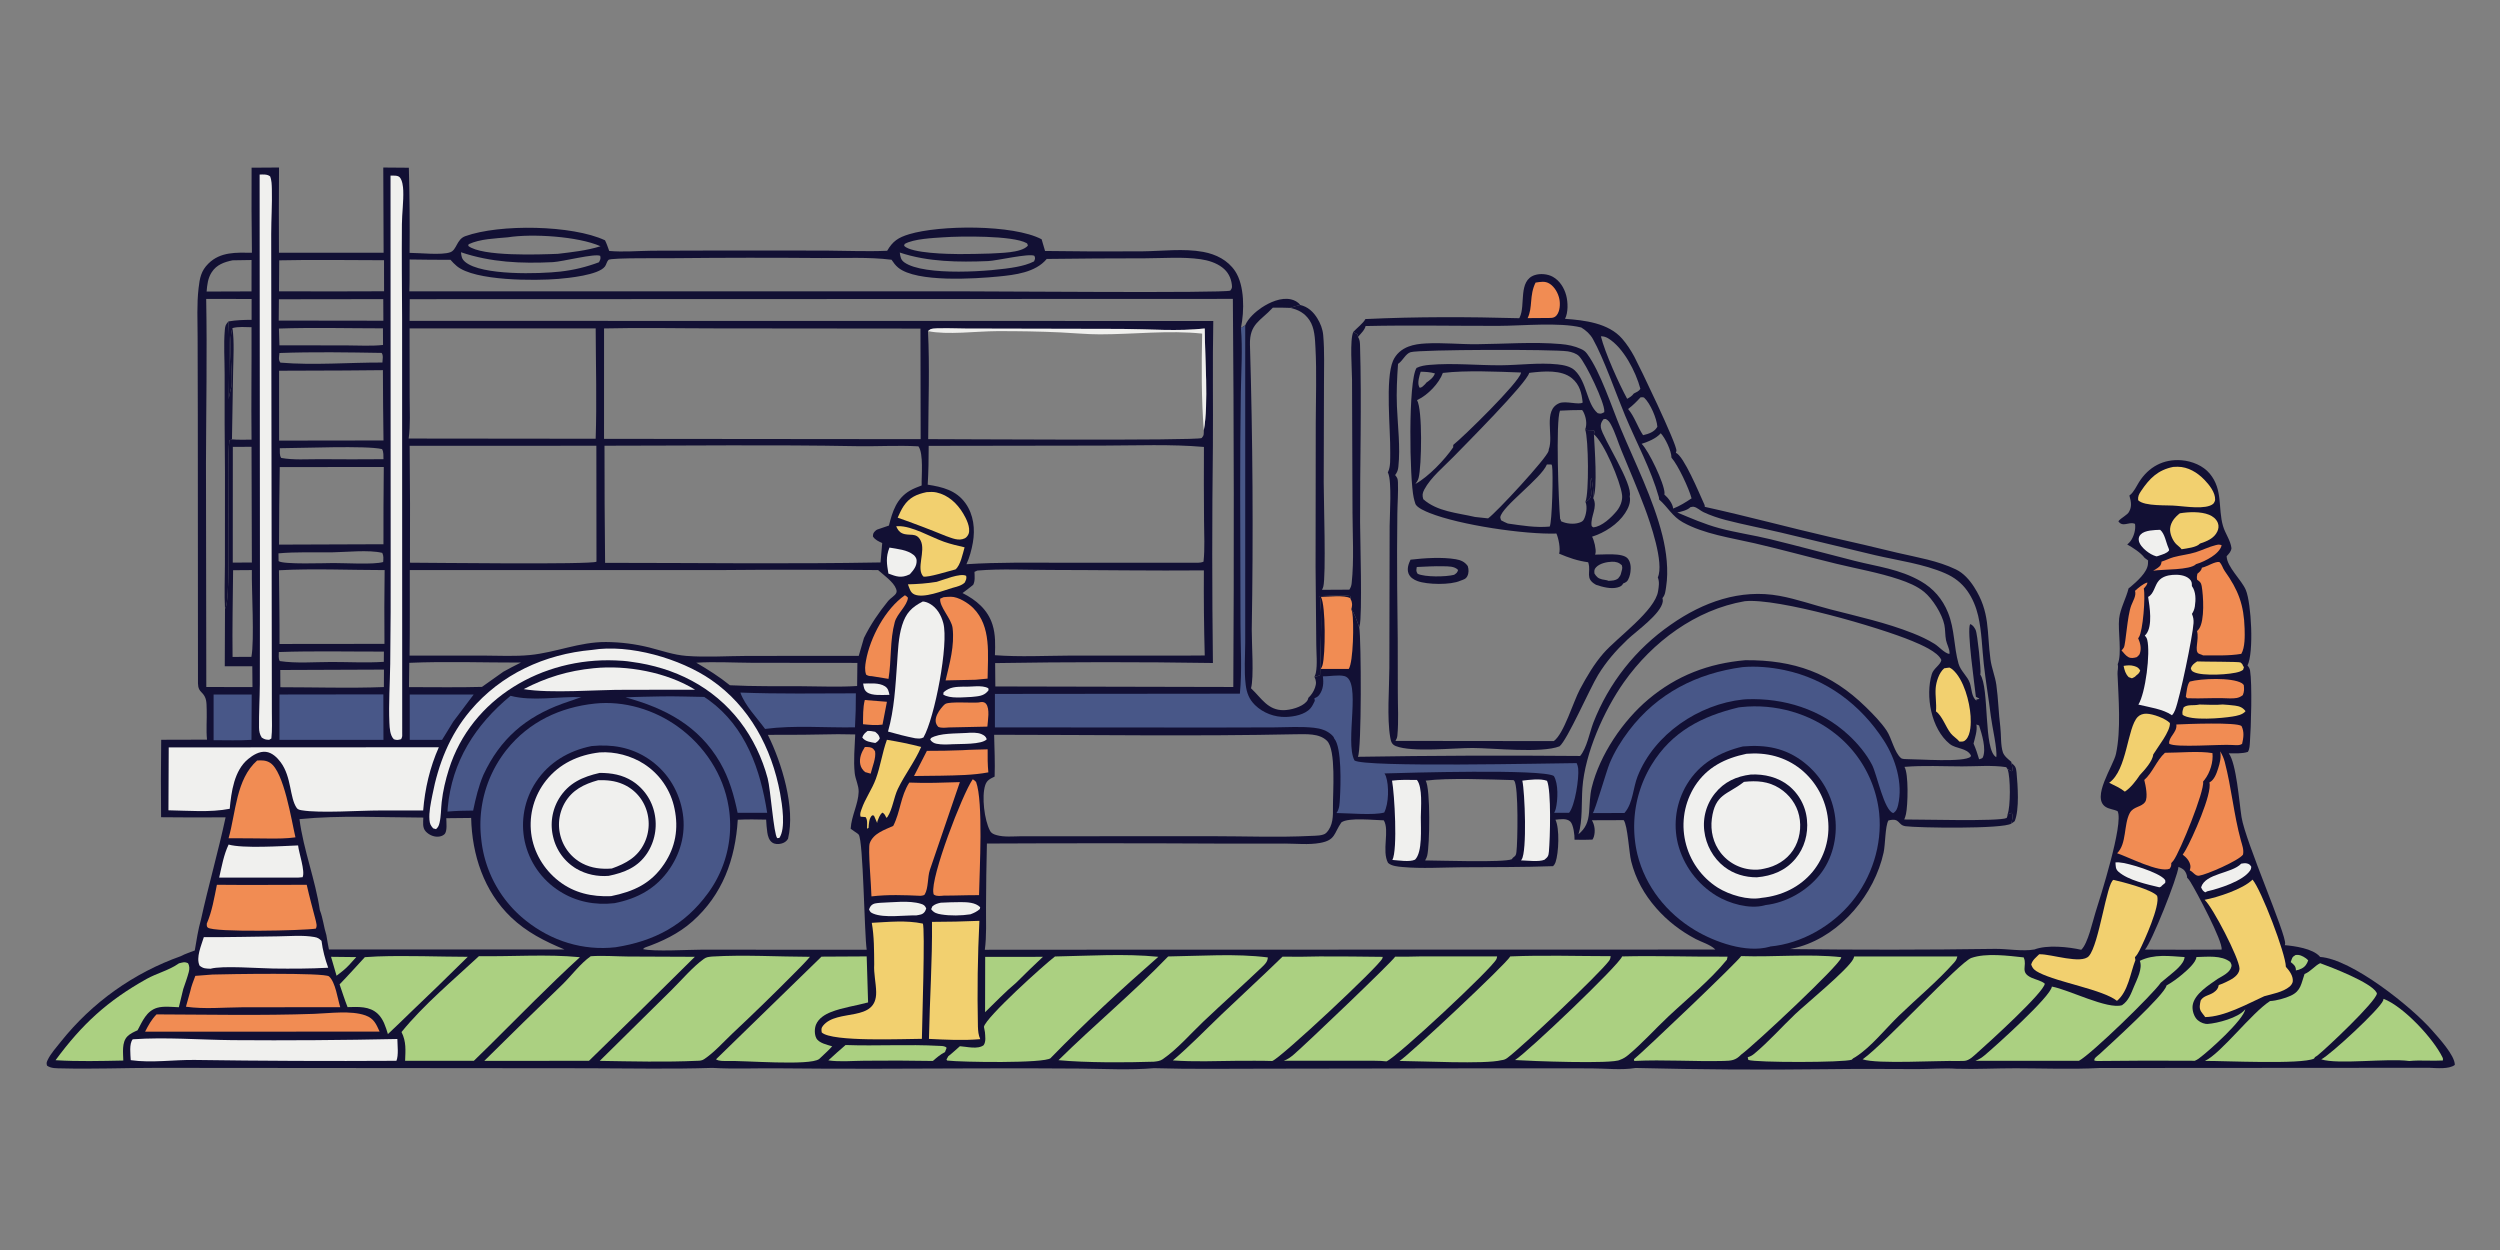 <?xml version="1.0" encoding="utf-8" ?>
<svg xmlns="http://www.w3.org/2000/svg" xmlns:xlink="http://www.w3.org/1999/xlink" width="2048" height="1024">
	<rect width="100%" height="100%" fill="#808080" stroke="none"/>
	<path fill="#121034" fill-opacity="0.98" d="M1647.82 625.01C1650.86 627.523 1651.6 628.741 1651.95 632.713C1652.91 643.399 1654.43 662.842 1650.45 672.697C1649.56 673.353 1648.68 674.103 1647.71 674.631C1648.24 671.63 1649.47 668.544 1647.98 665.841L1644.56 667.166C1647.1 661.116 1647.08 636.634 1644.63 630.133L1648.03 631.741L1648.91 631.256L1647.82 625.01Z"/>
	<path fill="#121034" fill-opacity="0.988" d="M1065.05 249.818C1071.38 251.289 1075.75 255.287 1079.13 260.756C1081.74 264.989 1083.53 269.571 1083.97 274.546C1085.15 287.796 1084.57 301.697 1084.6 315.015L1084.38 395.176C1084.39 409.002 1086.38 471.728 1084.04 480.599C1083.8 481.514 1083.41 482.358 1082.95 483.179L1105.38 483.051C1106.56 481.318 1107.07 479.797 1107.29 477.713C1109.32 458.914 1108.03 438.4 1107.97 419.454L1107.59 311.245C1107.56 302.883 1105.6 278.184 1108.65 271.872L1112.22 273.986L1112.5 275.985C1113.93 278.367 1114.06 280.385 1114.14 283.076C1115.56 331.075 1114.04 379.498 1114.18 427.553C1114.23 441.295 1116.12 504.191 1113.76 512.876C1113.68 513.157 1113.59 513.434 1113.51 513.713C1113.14 513.271 1113.25 513.482 1113.07 512.918C1111.83 508.97 1109.43 502.119 1106.91 499.007C1108.18 495.355 1107.64 493.299 1106.05 489.994L1106.73 488.395C1099.12 486.697 1089.05 488.36 1081.15 488.31C1083.51 502.52 1081.44 536.57 1081.41 553.027C1079.82 553.864 1078.55 554.151 1076.78 554.403C1077.26 553.414 1077.7 552.376 1077.92 551.295C1079.35 544.351 1078.31 535.028 1078.29 527.894L1077.72 464.504L1077.87 346.495C1077.9 326.023 1078.71 305.157 1077.62 284.733C1077.23 277.322 1076.99 268.762 1072.79 262.396C1068.93 256.549 1063.63 253.649 1056.92 252.221C1059.62 251.262 1062.27 250.482 1065.05 249.818Z"/>
	<path fill="#121034" d="M206.101 137.38L228.576 137.23Q228.329 172.129 228.517 207.028L314.252 207.037L313.982 137.242L334.927 137.408Q335.855 172.272 335.534 207.147C343.646 207.144 361.677 209.216 368.863 206.649C374.266 204.719 373.984 196.055 381.141 193.48C409.254 183.362 468.862 184.282 495.62 196.854C497.036 199.591 497.993 202.694 499.065 205.585C510.629 206.598 522.435 205.536 534.032 205.387L590.284 205.222L676.111 205.274C692.975 205.374 709.909 206.16 726.761 205.438C731.396 197.486 735.901 194.568 744.787 191.87C769.584 184.338 829.839 183.682 853.298 196.023L856.111 205.596Q895.971 206.205 935.833 205.885C952.051 205.717 969.704 203.396 985.689 206.348C996.086 208.267 1005.79 213.104 1011.8 222.079C1019.68 233.848 1019.42 254.975 1016.57 268.658L1020.09 266.499C1022.31 260.908 1028.64 255.243 1033.57 251.973C1040.14 247.614 1049.43 243.432 1057.52 245.223C1060.27 245.832 1063.5 247.417 1065.05 249.818C1062.27 250.482 1059.62 251.262 1056.92 252.221C1063.63 253.649 1068.93 256.549 1072.79 262.396C1076.99 268.762 1077.23 277.322 1077.62 284.733C1078.71 305.157 1077.9 326.023 1077.87 346.495L1077.72 464.504L1078.29 527.894C1078.31 535.028 1079.35 544.351 1077.92 551.295C1077.7 552.376 1077.26 553.414 1076.78 554.403C1078.55 554.151 1079.82 553.864 1081.41 553.027C1081.44 536.57 1083.51 502.52 1081.15 488.31C1089.05 488.36 1099.12 486.697 1106.73 488.395L1106.05 489.994C1107.64 493.299 1108.18 495.355 1106.91 499.007C1109.43 502.119 1111.83 508.97 1113.07 512.918C1113.25 513.482 1113.14 513.271 1113.51 513.713C1113.59 513.434 1113.68 513.157 1113.76 512.876C1116.12 504.191 1114.23 441.295 1114.18 427.553C1114.04 379.498 1115.56 331.075 1114.14 283.076C1114.06 280.385 1113.93 278.367 1112.5 275.985L1112.22 273.986L1108.65 271.872C1111.2 269.061 1117.1 264.475 1118.52 261.377C1160.38 259.388 1202.69 259.506 1244.57 260.677C1244.69 260.446 1244.81 260.216 1244.93 259.984C1249.91 250.14 1243.4 229.872 1257.29 225.351C1261.83 223.873 1267.86 224.424 1272.04 226.737C1277.75 229.901 1281.39 235.832 1283.04 242.02C1284.5 247.508 1284.76 256.051 1282.06 261.178C1297.93 262.33 1317.6 264.56 1328.83 277.413C1332.64 281.775 1336.02 286.987 1338.78 292.079C1342.77 299.479 1373.96 364.27 1373.32 369.247C1373.25 369.838 1373.07 370.379 1372.86 370.932C1379.28 373.32 1392.01 404.081 1395.55 411.799C1396.07 412.937 1396.69 413.925 1396.56 415.209C1430.98 422.782 1464.97 432.009 1499.29 439.943Q1527.01 446.158 1554.6 452.887C1570.68 456.652 1587.27 459.255 1602.28 466.471C1608.52 469.467 1613.39 475.012 1617.08 480.735C1630.47 501.479 1627.48 517.286 1630.6 540.259C1631.55 547.295 1634.41 553.987 1635.4 561.004C1636.99 572.317 1637.22 583.993 1638.65 595.406C1639.43 601.718 1638.82 610.589 1640.77 616.3C1641.83 619.417 1645.16 622.024 1647.64 624.052L1647.82 625.01L1648.91 631.256L1648.03 631.741L1644.63 630.133C1647.08 636.634 1647.1 661.116 1644.56 667.166L1647.98 665.841C1649.47 668.544 1648.24 671.63 1647.71 674.631C1641.38 679.305 1570.36 678.165 1560.99 676.837C1554.34 675.895 1556.76 669.616 1546.95 672.146C1544.25 677.092 1544.53 691.671 1543.05 698.435C1535.59 732.41 1508.5 765.321 1474.59 775.462Q1470.52 776.665 1466.36 777.481Q1550.1 778.535 1633.84 777.32C1643.99 777.118 1656.82 779.595 1666.59 777.816C1676.92 773.838 1694.42 775.678 1704.96 778.063C1710.42 773.024 1714.24 754.928 1716.58 747.576C1720.23 736.069 1739.9 674.496 1734.75 664.543C1731.68 663.002 1727.91 662.907 1724.94 661.006C1713 653.355 1731.27 627.488 1733.41 617.575C1737.66 597.86 1735.47 572.158 1734.67 551.965C1734.56 549.17 1735.53 547.033 1734.83 544.163C1738.46 535.597 1734.89 517.002 1735.99 506.788C1736.88 498.606 1741.72 490.162 1743.73 482.003C1744.28 481.613 1744.8 481.233 1745.31 480.795C1750.43 476.425 1759.18 468.847 1759.62 461.873L1759.71 459.132L1756.87 456.997C1753.69 452.733 1747.24 448.599 1742.62 446.058C1743.59 445.22 1744.55 444.331 1745.32 443.296C1748.02 439.641 1749.79 433.661 1749 429.162C1748.75 429.072 1748.52 428.975 1748.27 428.892C1743.77 427.383 1738.84 432.188 1735.37 427.018C1737.53 424.186 1743.07 421.793 1744.21 419.052C1746.44 415.066 1745.83 411.122 1744.64 406.893L1744.37 405.955C1744.53 405.834 1744.69 405.719 1744.85 405.593C1748.18 402.899 1750.03 398.521 1752.29 394.942C1760.14 382.531 1772.24 375.836 1787.18 377.047C1795.61 377.731 1804.78 381.402 1810.26 388.041C1821.18 401.258 1816.83 416.179 1821.09 430.897C1822.91 437.17 1827.19 442.482 1828.03 449.086C1827.61 452.01 1825.97 453.56 1824.07 455.643C1824.26 464.52 1836.34 475.022 1839.8 483.375C1844.31 494.27 1846.45 534.708 1841.14 545.161C1842.16 546.344 1842.98 547.656 1843.24 549.219C1845.1 560.316 1844.05 595.813 1843.14 607.866C1842.94 610.518 1842.93 613.663 1841.46 615.949C1836.64 617.537 1830.86 617.076 1825.81 617.153C1832.04 625.251 1834.39 657.527 1836.26 669.363C1839.44 689.445 1873.17 765.816 1871.97 773.226C1871.9 773.691 1871.84 773.853 1871.71 774.268C1879.83 774.99 1894.56 777.064 1900.29 783.52C1900.41 783.648 1900.5 783.793 1900.61 783.929C1926.46 785.649 1975.44 824.686 1992.37 844.079C1997.4 849.833 2011.12 864.536 2010.98 872.379C2006.16 876.117 1995.84 874.92 1989.81 874.729L1719.9 874.914C1697.25 876.07 1674.15 875.167 1651.45 875.124C1635.44 875.093 1619.07 876 1603.12 875.556C1592.33 874.784 1581.32 875.844 1570.5 875.791C1545.87 875.671 1521.43 875.541 1496.79 875.869Q1418.31 876.852 1339.85 874.886C1328.47 876.804 1315.16 875.238 1303.55 875.211L1223.24 875.162L1037.29 875.449C1006.67 875.414 975.947 875.968 945.344 875.054C925.398 876.728 905.068 875.591 885.078 875.376Q843.633 875.053 802.187 875.217C747.362 875.371 692.584 875.804 637.764 875.177C619.582 874.969 601.719 875.843 583.504 874.824C549.764 875.918 515.944 875.158 482.191 875.106L312.159 874.949L128.191 874.793C102.299 874.79 76.243 875.865 50.38 875.205C46.343 875.102 41.935 875.395 38.501 872.957C37.931 870.855 38.17 870.219 39.06 868.309C41.491 863.09 46.438 857.699 50.015 853.134Q52.395 850.154 54.877 847.258Q57.358 844.362 59.939 841.555Q62.52 838.747 65.197 836.031Q67.874 833.315 70.644 830.694Q73.414 828.073 76.274 825.55Q79.133 823.026 82.079 820.604Q85.024 818.182 88.052 815.864Q91.081 813.545 94.188 811.334Q97.294 809.122 100.476 807.02Q103.658 804.918 106.912 802.928Q110.165 800.938 113.485 799.062Q116.806 797.187 120.189 795.428Q123.573 793.669 127.016 792.029Q130.459 790.389 133.957 788.869Q137.455 787.35 141.003 785.953Q144.552 784.556 148.147 783.284C151.609 781.373 155.854 780.115 159.552 778.646C161.009 770.221 162.267 761.553 164.634 753.327C170.8 725.281 178.788 697.654 184.809 669.546Q158.382 669.781 131.956 669.468Q131.645 637.747 132.054 606.028L169.579 605.927C168.768 597.884 169.578 589.493 169.325 581.388C169.134 575.28 169.487 571.405 164.955 567.011C161.924 564.072 162.195 561.09 162.176 557.16L162.045 341.312L161.886 276.28C161.856 262.947 161.143 249.236 162.68 235.99C163.626 227.844 164.665 221.896 170.726 215.915C180.637 206.136 193.477 206.896 206.364 207.045Q205.901 172.214 206.101 137.38ZM1118.66 267.095C1118.15 270.178 1114.52 273.57 1112.5 275.985C1113.93 278.367 1114.06 280.385 1114.14 283.076C1115.56 331.075 1114.04 379.498 1114.18 427.553C1114.23 441.295 1116.12 504.191 1113.76 512.876C1113.68 513.157 1113.59 513.434 1113.51 513.713C1115.16 524.605 1115.5 614.594 1112.39 619.969Q1203.41 618.472 1294.44 619.298C1299.85 613.038 1302.25 599.924 1305.26 592.023Q1306.44 588.999 1307.73 586.02Q1309.02 583.041 1310.42 580.112Q1311.81 577.184 1313.32 574.309Q1314.83 571.435 1316.44 568.618Q1318.05 565.801 1319.77 563.046Q1321.49 560.292 1323.3 557.602Q1325.12 554.913 1327.04 552.294Q1328.95 549.674 1330.97 547.127Q1332.98 544.581 1335.08 542.111Q1337.19 539.641 1339.39 537.25Q1341.58 534.86 1343.86 532.553Q1346.15 530.246 1348.52 528.026Q1350.88 525.805 1353.33 523.674Q1355.78 521.544 1358.3 519.505Q1360.83 517.467 1363.43 515.523Q1366.03 513.58 1368.7 511.735C1395.02 493.265 1425.62 482.201 1457.87 488.142C1471.94 490.733 1485.73 495.649 1499.58 499.226C1522.36 505.106 1545.19 510.079 1567.11 518.785C1573.18 521.193 1579.28 524.004 1584.82 527.478C1588.5 529.783 1592.83 535.035 1596.95 535.75C1596.98 535.452 1597.07 534.71 1597.05 534.356C1596.88 531.218 1594.82 527.6 1594.18 524.415C1593.35 520.296 1593.67 515.995 1592.82 511.871C1591.01 503.002 1583.18 490.607 1576.36 484.967C1570.44 480.067 1562.91 477.048 1555.69 474.619C1539.17 469.067 1521.26 465.935 1504.29 461.821C1481.94 456.401 1459.81 450.232 1437.39 445.05C1418.22 440.617 1395.82 437.497 1378.53 427.838C1369.8 422.959 1366.23 415.291 1359.1 409.163C1359.1 408.498 1359.11 407.918 1358.93 407.27C1352.52 384.511 1340.4 362.271 1331.28 340.411C1323.62 322.05 1313.96 293.923 1304.96 277.81C1302.67 273.695 1299.33 270.729 1295.37 268.281C1277.65 263.846 1246.61 266.917 1227.55 266.954C1191.28 267.024 1154.92 266.273 1118.66 267.095ZM1274.21 671.497C1277.77 678.703 1276.91 698.728 1274.31 706.301C1273.87 707.58 1273.26 708.614 1272.29 709.559C1247.39 710.488 1222.36 710.272 1197.44 710.468C1181.54 710.593 1164.78 711.703 1148.98 710.269C1145.22 709.928 1140 709.523 1137.08 706.895C1131.78 696.962 1138.53 680.336 1133.61 672.021C1126.02 671.92 1104.67 669.455 1098.86 673.701C1092.59 682.734 1094.17 688.226 1081.38 690.542C1072.19 692.203 1061.81 691.077 1052.48 691.051L1003.65 691.087Q906.063 690.56 808.475 691.032Q807.838 717.001 807.743 742.977C807.676 754.5 808.289 766.632 806.771 778.05L914.5 777.978L1405.2 777.876C1405.1 777.771 1405.01 777.663 1404.9 777.561C1401.18 773.878 1393.85 771.731 1389.14 769.25C1376.82 762.753 1365.92 754.404 1356.75 743.897C1346.84 732.549 1339.96 720.197 1336.26 705.576C1334.48 698.537 1333.42 676.21 1330.12 671.86L1304.08 671.949C1306.42 675.874 1307.01 681.016 1305.69 685.434C1305.43 686.283 1305.02 687.06 1304.55 687.807C1299.63 687.967 1294.76 688.113 1289.85 687.881C1290.03 684.358 1288.91 675.426 1286.38 673.019C1283.32 670.124 1278.06 671.152 1274.21 671.497ZM335.704 467.02C335.673 490.361 335.831 513.723 335.517 537.06L396.465 537.061C408.943 537.107 421.923 537.829 434.335 536.585C455.523 534.461 474.521 525.855 496.411 525.937Q505.353 525.999 514.225 527.115Q523.098 528.23 531.777 530.382C541.867 532.942 551.775 536.504 562.205 537.313C578.556 538.582 595.574 537.394 611.995 537.331L703.492 537.263L707.756 522.597C713.245 511.526 719.845 501.833 727.621 492.249C729.338 490.133 732.99 488.092 734.113 485.956C734.826 484.598 734.502 483.622 734.024 482.271C732.098 476.826 723.695 470.912 719.346 467.009Q656.39 466.41 593.433 466.984L335.704 467.02ZM494.84 269.057L494.83 359.506L754.204 359.76L754.052 269.179L586.022 269.006C555.679 269.003 525.165 268.309 494.84 269.057ZM1061.43 601.498C979.199 603.268 896.661 601.929 814.395 601.925C814.632 613.312 815.218 624.81 814.79 636.191C811.08 638.031 808.455 639.063 807.091 643.239C804.05 652.541 806.422 671.88 810.985 680.493C812.211 682.807 814.136 683.49 816.56 684.176C822.567 685.875 830.033 685.14 836.25 685.069L992.476 685.005C1019.44 685.006 1046.99 686.117 1073.88 684.775C1077.31 684.604 1083.99 684.766 1086.4 682.339C1092.17 676.542 1092.05 668.513 1091.96 660.862C1091.82 649.154 1094.65 614.321 1087.05 606.846C1080.61 600.518 1069.75 601.5 1061.43 601.498ZM495.202 365.142Q495.166 413.114 495.696 461.082C570.857 461.062 646.191 462.148 721.331 460.752L722.709 444.867C719.65 443.433 717.046 442.401 715.097 439.506C715.17 437.079 715.439 436.365 717.379 434.639C717.879 434.194 718.065 434.119 718.585 433.83L728.207 430.537C731.131 418.944 734.403 408.411 745.387 401.942C748.374 400.183 751.792 398.948 755.018 397.69C754.789 390.137 756.725 371.557 752.378 365.642C735.577 364.689 718.47 365.817 701.602 365.505C632.852 364.235 563.967 365.112 495.202 365.142ZM335.638 245.085L335.519 262.857L993.923 262.953C993.26 297.078 993.857 331.09 993.607 365.185Q992.528 454.16 993.622 543.134Q904.42 541.744 815.22 543.205L815.375 562.356L827.75 562.369L1010.32 562.78Q1011.28 403.816 1009.96 244.854L335.638 245.085ZM760.788 365.256C760.755 375.88 760.644 386.432 759.975 397.041C772.075 398.923 783.336 401.621 790.92 412.239C797.589 421.578 798.935 433.443 796.967 444.517C795.931 450.349 794.221 456.823 791.713 462.191C818.294 460.497 844.366 460.979 870.955 461.003L976.5 460.989C979.473 460.972 983.236 461.386 985.929 460.102C987.101 449.237 986.391 437.834 986.348 426.883Q986.098 396.508 986.258 366.133C958.966 363.764 931.034 364.981 903.64 365.029L760.788 365.256ZM760.203 271.241C761.675 300.554 760.501 330.363 760.381 359.733C780.74 359.716 979.27 361.119 984.404 358.846C986.476 356.59 986.084 355.488 986.164 352.534C984.109 326.134 984.249 299.75 984.812 273.292C957.558 270.395 928.604 273.889 901.13 273.901C890.359 273.906 879.726 272.819 868.983 272.317C851.545 271.501 833.855 271.217 816.398 271.282C799.993 271.343 775.876 274.551 760.203 271.241ZM686.499 601.457Q657.771 602.098 629.036 601.99C640.421 624.873 651.738 661.747 645.541 687.162C644.13 689.377 642.452 690.483 639.922 691.101C637.599 691.668 634.852 691.659 632.793 690.319C629.99 688.495 629.019 684.98 628.563 681.866C628.057 678.419 627.801 674.922 627.616 671.444C619.84 671.227 612.153 671.149 604.381 671.529C602.388 703.895 591.93 732.908 567.177 754.888C555.939 764.867 542.312 771.327 528.228 776.264L526.679 777.501C535.638 779.709 564.092 777.956 574.913 777.969L710 778.047C708.058 765.3 707.241 688.762 703.449 683.735C702.806 682.883 700.854 681.761 699.941 681.091Q698.409 679.98 696.856 678.897C697.492 668.339 703.097 658.762 703.408 648.736C703.571 643.468 700.761 638.604 700.196 633.417C699.067 623.044 700.193 612.068 700.593 601.651L686.499 601.457ZM1042.69 252.037C1042.59 252.146 1042.49 252.257 1042.39 252.364C1032.49 263.025 1023.57 265.259 1023.96 282.263Q1027.4 398.975 1025.43 515.721C1025.34 526.992 1027.36 554.829 1024.82 563.841C1024.97 563.985 1025.13 564.127 1025.28 564.272C1033.42 571.993 1038.68 581.93 1051.58 581.774C1057.22 581.705 1066.15 579.3 1070.08 575.021C1070.99 574.03 1071.59 573.061 1071.75 571.73Q1072.69 570.856 1073.51 569.874Q1074.34 568.892 1075.04 567.817Q1075.74 566.742 1076.3 565.59Q1076.86 564.437 1077.28 563.225C1078.44 559.908 1078.28 557.551 1076.78 554.403C1077.26 553.414 1077.7 552.376 1077.92 551.295C1079.35 544.351 1078.31 535.028 1078.29 527.894L1077.72 464.504L1077.87 346.495C1077.9 326.023 1078.71 305.157 1077.62 284.733C1077.23 277.322 1076.99 268.762 1072.79 262.396C1068.93 256.549 1063.63 253.649 1056.92 252.221C1052.19 252.113 1047.42 251.878 1042.69 252.037ZM245.327 671.043C248.603 696.306 258.291 720.461 262.03 745.637C264.633 752.273 265.217 759.323 267.362 766.04C267.94 769.976 268.733 773.888 269.46 777.799L462.379 777.789C446.246 771.074 431.335 763.595 418.605 751.384C396.454 730.135 386.673 700.337 385.971 670.063L365.598 670.275C365.636 673.71 366.575 681.032 364.077 683.425C362.623 684.818 360.402 685.405 358.43 685.425C354.863 685.461 351.243 683.755 348.817 681.169C345.914 678.075 346.658 673.701 346.785 669.762C313.363 669.683 278.536 667.693 245.327 671.043ZM1429.33 492.499C1389.1 499.443 1353.68 525.824 1330.35 558.821C1314.04 581.904 1298.36 616.964 1296.31 645.507C1295.47 657.165 1296.56 672.509 1293.08 683.424C1299.03 678.489 1301.06 673.308 1301.76 665.66C1302.39 658.827 1302.31 651.699 1303.97 645.006C1310.58 618.264 1329.44 590.465 1350.32 572.914C1373.56 553.373 1399.71 543.438 1429.75 540.838C1469.39 540.52 1499.91 551.226 1528.55 579.275C1534.47 585.076 1540.96 591.667 1545.57 598.559C1549.69 604.73 1551.83 616.395 1557.3 621.013C1558.36 621.909 1561.17 621.905 1562.5 621.898C1571.44 621.851 1609.08 624.722 1614.31 619.898L1614.62 618.922C1611.3 612.484 1602.44 613.672 1597.18 609.411C1582.03 597.123 1577.09 570.129 1582.56 552.147C1583.98 547.471 1589.7 544.734 1590.36 540.687C1587.56 533.879 1573.09 527.88 1566.52 525.133C1539.75 513.935 1456.65 489.744 1429.33 492.499ZM335.59 365.217Q336.071 413.086 335.835 460.956C350.879 460.963 484.722 462.66 488.614 460.139L488.626 459.034L488.536 365.16L335.59 365.217ZM553.945 211.484C547.609 211.738 500.262 210.938 498.434 212.91C496.944 214.518 496.762 216.727 495.551 218.337C490.277 225.35 465.623 227.787 457.344 228.478C438.459 230.054 388.982 230.281 374.218 217.989C372.352 216.435 370.647 214.677 369.059 212.845Q352.304 212.852 335.552 212.566C335.506 221.249 335.67 229.987 335.335 238.661L791.75 238.674C815.161 238.649 1002.03 240.222 1007.83 238.083C1009.28 236.264 1009.41 235.577 1009.13 233.205C1008.44 227.391 1005.89 222.587 1001.25 219.068C996.212 215.248 989.813 213.264 983.626 212.368C969.083 210.26 952.921 211.555 938.228 211.603Q897.85 211.602 857.476 212.131C848.327 223.236 831.329 225.219 817.796 226.531C799.063 228.348 750.789 231.607 735.765 219.223C733.573 217.417 731.909 215.134 730.345 212.788C711.682 210.427 691.677 211.54 672.852 211.383Q613.398 210.883 553.945 211.484ZM335.526 269.042L335.589 325.348C335.592 336.413 336.335 348.304 334.767 359.257L487.968 359.425C488.981 329.378 488.074 299.085 487.983 269.008L335.526 269.042ZM800.646 467.394L798.291 468.472C798.393 471.985 798.901 475.9 797.228 479.101C794.366 481.42 791.487 483.675 788.5 485.834C799.666 491.487 809.131 499.305 813.045 511.697C815.634 519.896 815.335 528.261 815.046 536.741C835.59 538.271 856.066 537.179 876.636 537.065L974.567 537.045L986.922 536.968Q985.965 502.121 986.219 467.262C944.075 467.625 902.008 466.954 859.875 466.899C840.348 466.873 820.069 465.81 800.646 467.394ZM168.913 244.866C169.729 289.708 168.865 334.539 168.733 379.382L169.001 562.798L206.827 562.852L206.677 545.826L184.129 545.814L184.317 498.707C183.674 486.612 184.234 474.22 184.253 462.098L184.289 386.826Q183.889 346.831 184.025 306.834C184.035 294.867 183.134 282.169 184.174 270.287C184.477 266.824 184.813 265.987 187.133 263.323C193.515 262.198 199.637 262.04 206.103 262.024L206.117 244.937L168.913 244.866ZM229.168 382.615Q228.628 414.381 228.585 446.151L314.123 445.838Q314.053 414.203 314.4 382.571L229.168 382.615ZM228.516 467.158C228.708 487.284 229.066 507.423 228.989 527.55L314.951 527.456Q314.682 497.239 315.094 467.025C286.442 467.019 257.083 465.625 228.516 467.158ZM282.255 303.507L228.632 303.702L228.651 360.964L259.5 360.897L314.163 360.829Q313.75 332.032 313.674 303.232L282.255 303.507ZM1167.91 639.494C1171.93 646.075 1171.26 692.544 1169.17 700.877C1168.83 702.267 1168.24 703.683 1167.42 704.855C1178.15 704.893 1232.17 706.778 1238.49 703.87L1239.35 702.674C1241.64 700.947 1241.88 700.739 1242.26 697.934C1243.27 690.412 1244.03 644.025 1240.51 639.682C1240.33 639.469 1240.14 639.277 1239.95 639.075C1220.27 638.537 1186.5 637.101 1167.91 639.494ZM1384.76 415.497C1382.33 418.014 1377.42 419.072 1374.05 419.844C1385.17 424.523 1396.47 429.44 1408.12 432.59C1421.97 436.333 1436.34 438.335 1450.29 441.737C1473.39 447.372 1496.4 453.644 1519.46 459.474C1538.41 464.265 1556.09 466.178 1573.5 476.141C1583.85 482.067 1591.28 490.687 1595.76 501.735C1601.38 515.608 1600.5 529.754 1604.42 543.65C1606.16 549.801 1611.81 553.89 1613.74 559.644C1615.22 564.042 1615.05 571.131 1619.11 573.971L1619.03 573.058L1621.38 572.571L1621.32 572.177L1618.64 570.828C1617.63 561.172 1611.12 516.189 1613.92 511.272C1616.2 511.981 1617.34 513.918 1618.43 516.026C1619.9 518.889 1623.1 549.757 1622.36 552.054C1622.31 552.204 1622.25 552.348 1622.19 552.495C1629.88 563.458 1624.69 614.718 1635.34 620.273C1636.38 614.038 1631.83 594.54 1630.92 586.944C1629.2 572.63 1626.71 558.396 1625.13 544.095C1623.7 531.138 1623.45 516.977 1620.48 504.326C1618.8 497.17 1615.88 490.032 1611.61 484.038C1606.92 477.453 1600.93 472.895 1593.57 469.676C1575.86 461.927 1554.81 459.161 1536.01 454.783L1459.36 436.38C1444.23 432.835 1428.76 429.879 1413.73 426.003C1407.67 424.438 1401.15 422.214 1395.48 419.549C1392.99 418.381 1390.36 415.771 1387.72 415.202C1386.76 414.995 1385.69 415.263 1384.76 415.497ZM1560.13 628.221C1563.62 633.729 1562.96 659.758 1561.36 666.967C1561.03 668.463 1560.53 669.898 1559.97 671.32C1571.67 671.193 1637.9 673.136 1643.86 670.082C1644.27 669.062 1644.69 668.286 1644.56 667.166C1647.1 661.116 1647.08 636.634 1644.63 630.133L1643.47 628.452C1632 626.673 1618.95 627.842 1607.31 627.827C1591.72 627.808 1575.65 626.919 1560.13 628.221ZM1784.61 710.139C1783.85 718.777 1762.4 772.445 1757.16 777.919Q1788.54 778.115 1819.92 777.917C1821.3 771.59 1798.94 729.65 1794.31 722.346C1793.5 721.072 1792.77 719.985 1791.66 718.954C1791.73 717.838 1791.37 716.711 1790.96 715.684C1789.62 712.39 1787.7 711.419 1784.61 710.139ZM570.4 542.893C580.007 548.532 589.243 554.342 597.931 561.357C617.626 562.387 637.454 562.06 657.174 562.162C672.099 562.24 687.263 562.97 702.154 561.975L702.37 543.054L616.249 542.961C601.101 542.897 585.472 541.912 570.4 542.893ZM228.733 213.266L228.567 238.633Q271.598 238.837 314.629 238.604L314.585 213.174C286.001 213.169 257.302 212.608 228.733 213.266ZM228.485 245.154L228.333 262.619L314.054 262.735L313.968 245.043L228.485 245.154ZM335.298 542.989L335.035 562.888C354.922 562.848 374.956 563.278 394.827 562.705L412.407 550.249C417.146 547.723 421.856 545.066 426.713 542.775C396.388 542.832 365.561 541.67 335.298 542.989ZM190.734 366.096L190.685 460.898L206.324 460.802L206.044 366.016L190.734 366.096ZM190.446 268.76C192.048 280.345 191.154 292.829 190.974 304.519L190.025 359.948C195.245 360.429 200.805 360.135 206.062 360.172C205.699 329.482 206.215 298.754 206.042 268.055C200.96 267.984 195.383 267.427 190.446 268.76ZM229.584 548.871L229.677 562.972C257.846 562.979 286.344 563.914 314.473 562.841L314.54 548.531L229.584 548.871ZM415.989 194.406C405.582 195.4 393.488 195.629 383.905 200.061L383.583 201.443C394.81 210.305 441.47 208.517 456.889 207.95C468.649 206.546 480.622 205.269 491.968 201.727C473.544 193.589 435.936 191.258 415.989 194.406ZM228.486 269.139L228.909 282.873L284.132 282.956C293.838 282.964 304.163 283.667 313.775 282.589L313.712 268.978C285.373 268.97 256.797 268.183 228.486 269.139ZM772.891 194.397C764.53 194.968 748.347 195.622 741.074 199.869L740.664 201.411C746.78 207.601 776.97 208.083 785.603 208.137C794.01 208.19 802.434 207.921 810.839 207.708C818.565 207.135 836.47 207.462 842.009 201.29C841.757 200.381 841.85 199.631 840.986 199.151C829.606 192.822 786.749 193.416 772.891 194.397ZM190.958 467.119C190.735 490.779 190.213 514.484 190.518 538.141L205.946 538.116C208.519 524.205 206.051 484.002 206.316 467.007L190.958 467.119ZM1344.82 363.577C1350.52 368.999 1363.44 396.016 1363.59 403.896C1363.6 404.236 1363.48 404.781 1363.42 405.08C1366.47 407.757 1370.3 412.535 1370.65 416.628C1376.11 414.482 1380.9 411.485 1385.74 408.237C1383.54 400.074 1374.87 381.371 1369.25 374.875C1369.3 369.48 1364.15 358.805 1360.49 354.934C1356.73 359.246 1350.17 361.866 1344.82 363.577ZM377.634 206.646C378.017 210.131 378.201 212.139 381.06 214.55C394.492 225.882 442.144 224.403 459.125 222.467C470.082 221.218 480.355 218.717 490.665 214.842C491.838 212.47 492.193 212.155 491.718 209.599C487.575 207.398 460.477 214.383 452.902 214.748C426.964 215.995 402.347 214.996 377.634 206.646ZM187.133 263.323C184.813 265.987 184.477 266.824 184.174 270.287C183.134 282.169 184.035 294.867 184.025 306.834Q183.889 346.832 184.289 386.826L184.253 462.098C184.234 474.22 183.674 486.612 184.317 498.707C190.144 492.765 185.203 379.086 187.93 360.774L190.025 359.948L190.974 304.519C191.154 292.829 192.048 280.345 190.446 268.76C186.972 279.206 190.143 301.469 189.866 313.186C189.729 318.961 187.083 323.773 187.354 329.454C187.47 307.578 188.447 285.152 187.133 263.323ZM760.203 271.241C775.876 274.551 799.993 271.343 816.398 271.282C833.855 271.217 851.545 271.501 868.983 272.317C879.726 272.819 890.359 273.906 901.13 273.901C928.604 273.889 957.558 270.395 984.812 273.292C984.249 299.75 984.109 326.134 986.164 352.534C990.164 330.632 987.004 292.499 986.902 269.097C965.149 271.57 941.324 269.598 919.407 269.457L790.918 269.169C786.426 269.191 765.735 268.338 762.587 269.56C761.856 269.844 760.874 270.768 760.203 271.241ZM737.101 206.889C737.646 210.324 737.747 212.732 740.83 214.93C756.991 226.454 812.962 222.446 832.652 218.67C837.633 217.715 842.556 216.443 847.097 214.136C847.929 211.964 848.284 211.846 847.393 209.592C843.427 207.262 816.471 213.593 809.49 213.873C785.272 214.845 760.296 214.652 737.101 206.889ZM190.464 213.247C183.571 214.723 177.37 216.855 173.396 223.076C170.257 227.99 169.748 233.201 169.252 238.844L187.25 238.771L206.044 238.713L206.073 212.994L190.464 213.247ZM229.208 367.175C229.289 369.912 228.835 372.804 230.325 375.125C240.408 377.008 251.728 376.113 262.007 376.16Q288.074 376.396 314.142 376.172C314.021 373.37 314.416 370.31 312.961 367.897C300.174 364.823 246.528 367.152 229.208 367.175ZM271.497 452.493C257.145 452.583 242.411 452.031 228.124 453.303L228.227 459.674C232.017 462.557 266.083 461.257 273.25 461.241C282.671 461.197 306.145 462.716 313.891 460.41C314.075 457.726 314.388 455.434 313.163 452.928C302.236 450.199 283.212 452.346 271.497 452.493ZM228.413 534.156C228.429 536.524 227.904 539.575 229.192 541.558C242.699 543.59 257.813 542.298 271.518 542.292C285.656 542.285 300.333 543.107 314.413 542.174L314.495 533.788C285.868 533.849 257.01 533.142 228.413 534.156ZM228.908 289.19C228.726 292.068 227.798 294.82 229.711 297.063C257.195 299.38 285.701 296.904 313.275 296.989C313.382 294.43 314.2 291.145 312.631 289.108C284.929 288.637 256.59 288.159 228.908 289.19ZM1311.46 275.497C1314.74 288.843 1326.3 314.488 1332.97 326.7C1335.18 325.465 1336.86 324.514 1338.38 322.396C1340.53 321.232 1342.59 320.631 1343.79 318.45C1340.09 304.649 1329.97 284.734 1317.38 277.141C1315.53 276.027 1313.62 275.457 1311.46 275.497ZM1343.94 325.496C1340.74 328.967 1337.55 332.238 1333.74 335.048C1339.03 341.323 1341.45 349.722 1346.01 356.501C1350.57 355.418 1355.05 354.051 1357.6 349.794C1357.64 349.727 1357.67 349.653 1357.71 349.583C1357.25 342.867 1351.92 330.441 1346.94 325.825C1346.27 325.209 1344.84 325.491 1343.94 325.496ZM1619.06 593.494C1619.99 598.482 1617.9 604.259 1616.73 609.126C1618.56 613.371 1619.99 617.579 1621.29 622.011C1622.13 621.701 1623.93 621.347 1624.29 620.552C1627.4 613.642 1623.51 601.242 1621.26 594.318L1619.06 593.494Z"/>
	<path fill="#F0F0EE" d="M710.697 598.779C712.908 598.715 714.785 599.004 716.937 599.5C719.177 601.419 719.927 601.875 720.744 604.821C719.77 606.76 718.901 607.561 717.038 608.657C713.086 607.923 708.82 607.557 706.377 604.162C707.403 601.337 708.455 600.661 710.697 598.779Z"/>
	<path fill="#F2D06F" d="M1739.64 545.499C1742.56 545.029 1745.45 544.734 1748.33 545.634C1750.87 546.426 1751.95 547.032 1753.26 549.328C1752.38 551.584 1751.75 551.964 1749.83 553.501C1749.06 554.642 1747.71 555.037 1746.49 555.657L1743.82 554.719C1741.11 551.897 1740.48 549.248 1739.64 545.499Z"/>
	<path fill="#ABD081" d="M1876.58 788.15C1877.69 785.044 1877.53 783.982 1880.5 782.358C1883.71 781.847 1886.4 783.2 1888.99 785.027C1889.75 785.562 1890.25 786.081 1890.87 786.763C1889.88 789.677 1888.34 791.977 1885.53 793.406C1883.96 794.201 1882.48 794.722 1880.75 794.994C1880.76 794.81 1880.8 794.627 1880.79 794.443C1880.71 791.27 1878.76 789.959 1876.58 788.15Z"/>
	<path fill="#F0F0EE" d="M707.085 559.98C712.645 559.931 720.126 559.096 724.949 562.207C727.613 563.925 728.002 566.348 728.634 569.224C723.531 569.201 714.249 570.253 710.092 566.962C707.691 565.061 707.644 562.75 707.085 559.98Z"/>
	<path fill="#ABD081" d="M271.187 783.82L291.839 784.057L285.884 790.638C282.747 793.983 279.368 796.602 275.702 799.322L271.187 783.82Z"/>
	<path fill="#F18C53" d="M708.486 611.966C709.768 611.97 711.328 611.869 712.577 612.155C715.105 612.734 715.527 613.471 716.859 615.51C717.81 620.898 714.555 628.34 713.249 633.792L708.669 632.48C706.637 630.701 705.265 628.8 704.735 626.129C703.73 621.069 705.779 616.117 708.486 611.966Z"/>
	<path fill="#F0F0EE" d="M789.469 562.482C795.395 562.903 804.466 560.866 809.61 563.816L809.852 565.354C809.579 565.725 809.307 566.098 809.007 566.448C805.616 570.403 800.735 570.394 795.928 570.931C789.762 571.109 777.89 572.624 772.694 568.913L773.009 567.08C778.248 562.606 782.932 562.702 789.469 562.482Z"/>
	<path fill="#F18C53" d="M708.444 573.452L726.567 574.898L722.955 593.606C717.511 594.371 712.407 593.813 706.978 593.27C707.088 586.776 706.813 579.764 708.444 573.452Z"/>
	<path fill="#F0F0EE" d="M791.715 600.441C795.321 600.129 800.8 599.895 804.094 601.415C806.324 602.445 807.555 603.237 808.358 605.586C804.376 610.125 786.388 609.276 780.241 609.678C776.011 609.911 771.501 610.12 767.32 609.314C765.021 608.871 763.355 607.861 762.038 605.932L762.659 604.62C769.706 600.385 783.441 601.005 791.715 600.441Z"/>
	<path fill="#F0F0EE" d="M770.586 739.503C776.073 739.267 781.598 738.978 787.091 739.013C792.459 739.046 799.049 739.245 802.961 743.172L802.67 744.694C800.247 746.84 797.991 747.852 794.993 749.006C787.61 750.156 778.516 750.319 771.148 749.113C767.484 748.513 765.037 747.834 762.814 744.795L763.804 742.474C765.987 740.632 767.892 740.135 770.586 739.503Z"/>
	<path fill="#F2D06F" d="M1799.88 541.838C1804.91 542.104 1834.01 541.987 1835.37 542.669C1835.5 542.734 1836.77 543.828 1836.92 544.083C1837.06 544.316 1837.12 544.585 1837.21 544.836L1838.22 546.596L1837.51 548.756C1836.63 549.338 1835.73 549.832 1834.74 550.189C1827.61 552.753 1804.2 553.994 1797.38 550.646C1795.36 549.654 1795.34 549.416 1794.7 547.414C1795.77 544.548 1797.47 543.48 1799.88 541.838Z"/>
	<path fill="#F0F0EE" d="M1768.92 455.111C1768.28 455.489 1767.25 455.602 1766.51 455.782C1763.31 454.858 1760.75 453.301 1758.15 451.23C1755.58 449.177 1752.22 445.654 1752.04 442.171C1751.95 440.345 1752.45 439.055 1753.75 437.728C1757.11 434.288 1765.16 434.186 1769.59 434.024C1773.49 437.247 1774.34 444.413 1776.49 449.07C1776.77 449.669 1776.87 450.232 1776.93 450.884C1775.12 453.344 1771.69 454.115 1768.92 455.111Z"/>
	<path fill="#F2D06F" d="M767.322 476.643C772.71 475.14 786.776 469.14 791.504 471.73C791.993 474.214 791.316 475.016 790.336 477.196C787.68 479.859 783.595 480.62 780.075 481.646C772.284 483.917 756.665 490.395 749.005 486.93C745.633 485.405 745.072 481.864 743.773 478.684C751.728 478.502 759.468 477.933 767.322 476.643Z"/>
	<path fill="#F0F0EE" d="M1732.99 706.499C1733.96 706.395 1734.9 706.391 1735.89 706.454C1743.5 706.935 1768.45 714.58 1773.24 720.385C1774.13 721.458 1773.84 721.894 1773.73 723.261L1771.06 725.502C1770.43 726.457 1770.03 726.445 1769.01 726.896C1758.87 724.467 1743.46 721.129 1735.48 714.154C1732.89 711.891 1733.25 709.651 1732.99 706.499Z"/>
	<path fill="#F0F0EE" d="M1836.02 707.499C1837.22 707.338 1838.85 707.005 1840.05 707.212C1842.36 707.613 1843.1 708.181 1844.27 710.104C1844.14 711.227 1843.99 712.103 1843.35 713.065C1837.55 721.772 1817.94 727.928 1808.18 730.17L1806.49 731.024C1804.44 729.672 1804.22 729.136 1803.14 726.9C1806.62 715.264 1828.28 715.698 1836.02 707.499Z"/>
	<path fill="#F0F0EE" d="M720.88 739.592C731.029 739.284 744.717 737.421 754.369 740.386C756.871 741.154 757.617 741.808 758.754 744.095C758.498 744.933 758.224 745.907 757.731 746.637C755.861 749.408 753.618 749.299 750.623 749.897C740.697 749.686 724.493 752.178 715.481 748.49C713.33 747.61 712.832 747.112 711.916 745.048C712.266 744.136 712.658 743.024 713.293 742.274C715.415 739.764 717.91 739.948 720.88 739.592Z"/>
	<path fill="#F18C53" d="M1770.77 460.064C1774.14 459.074 1777.28 457.353 1780.57 456.445C1786.58 454.794 1792.72 454.277 1798.75 452.379C1804.25 450.652 1809.62 447.913 1815.18 446.56C1817.18 446.074 1817.98 445.916 1819.98 446.632C1819.12 450.565 1815.13 454.016 1811.78 456.185C1808 458.638 1803.32 460.902 1799.01 462.147C1794.1 467.225 1771.83 466.198 1763.84 467.556C1765.12 466.806 1766.46 466.066 1767.65 465.183C1770 463.449 1770.33 462.826 1770.77 460.064Z"/>
	<path fill="#F0F0EE" d="M728.66 448.584C735.091 449.734 743.2 450.334 748.427 454.61C749.598 455.568 750.761 457.258 750.877 458.797C751.244 463.674 748.465 466.948 745.39 470.395C745.243 470.471 745.099 470.553 744.949 470.623C738.206 473.802 734.386 472.349 727.782 469.876C726.433 461.72 725.503 456.518 728.66 448.584Z"/>
	<path fill="#F2D06F" d="M1820.91 577.114C1824.28 577.366 1827.67 577.609 1831.02 578.06C1834.76 578.562 1837.28 579.6 1839.55 582.6C1837.13 585.618 1832.33 586.421 1828.72 587C1820.18 588.372 1795.01 590.671 1788.02 585.614C1787.44 583.247 1788.13 581.641 1788.88 579.42C1792.22 576.91 1796.85 578.155 1801.01 577.294C1801.23 577.247 1801.46 577.193 1801.69 577.142C1807.95 577.187 1814.71 577.749 1820.91 577.114Z"/>
	<path fill="#F18C53" d="M1257.94 231.498C1261.99 230.931 1265.67 230.043 1269.36 232.366C1273.63 235.053 1276.45 240.159 1277.44 245.008C1278.25 249.037 1277.93 255.004 1275.17 258.322C1272.93 261.007 1269.97 260.381 1266.81 260.5L1251.42 260.61C1255.77 252.015 1252.67 242.003 1257.94 231.498Z"/>
	<path fill="#F18C53" d="M1749.01 484.003C1751.79 481.528 1755.54 478.216 1759.13 477.16C1759.03 479.239 1757.46 480.629 1756.18 482.159C1757.65 488.615 1755.5 516.953 1752.21 521.953C1752.01 522.258 1751.79 522.548 1751.57 522.837C1753.41 526.895 1754.47 531.44 1752.81 535.734C1752.4 536.793 1751.16 537.617 1750.32 538.387C1747.95 539.016 1745.62 539.506 1743.35 538.202C1741.37 537.065 1739.49 534.57 1737.95 532.836C1738.67 532.108 1739.38 531.33 1739.86 530.422C1741.46 527.461 1742.62 504.896 1745.84 496.192C1747.24 492.414 1750.23 488.057 1749.01 484.003Z"/>
	<path fill="#F18C53" d="M1800.67 572.121Q1796.22 572.121 1791.77 571.999L1790.62 570.799C1791.21 567.437 1791.63 560.696 1793.89 558.338C1803.02 555.812 1828.31 554.8 1836.44 559.621C1837.17 560.052 1837.58 560.559 1838.11 561.208C1838.46 564.407 1838.55 566.399 1837.31 569.454C1833.85 572.155 1830.93 572.113 1826.66 572.122C1818.02 571.675 1809.32 572.004 1800.67 572.121Z"/>
	<path fill="#F18C53" d="M801.792 575.462C802.656 575.287 803.641 575.044 804.524 575.085C805.828 575.146 806.935 575.566 807.755 576.562C811.09 580.611 809.201 590.279 808.853 595.237L777.25 595.926C774.388 596.105 771.35 596.576 768.635 595.457C767.395 594.082 766.645 592.736 766.498 590.848C766.22 587.286 768.625 583.117 770.768 580.443C771.611 579.392 773.312 577.287 774.464 576.633C778.177 574.526 795.966 576.015 801.792 575.462Z"/>
	<path fill="#F0F0EE" fill-opacity="0.98" d="M760.203 271.241C760.874 270.768 761.856 269.844 762.587 269.56C765.735 268.338 786.426 269.191 790.918 269.169L919.407 269.457C941.324 269.598 965.149 271.57 986.902 269.097C987.004 292.499 990.164 330.632 986.164 352.534C984.109 326.134 984.249 299.75 984.812 273.292C957.558 270.395 928.604 273.889 901.13 273.901C890.359 273.906 879.726 272.819 868.983 272.317C851.545 271.501 833.855 271.217 816.398 271.282C799.993 271.343 775.876 274.551 760.203 271.241Z"/>
	<path fill="#F2D06F" d="M1785.73 420.5C1793 419.288 1802.79 418.914 1809.69 421.697C1812.78 422.946 1815.68 425.244 1816.89 428.446C1817.79 430.824 1817.47 433.311 1816.36 435.551C1813.57 441.208 1807.84 443.399 1802.22 445.3C1799.4 448.499 1791.28 449.217 1787.17 449.953C1785.88 448.101 1783.49 446.743 1781.98 444.918C1779.46 441.862 1777.36 436.776 1777.78 432.766C1778.34 427.542 1781.75 423.577 1785.73 420.5Z"/>
	<path fill="#121034" fill-opacity="0.988" d="M187.133 263.323C188.447 285.152 187.47 307.578 187.354 329.454C187.083 323.773 189.729 318.961 189.866 313.186C190.143 301.469 186.972 279.206 190.446 268.76C192.048 280.345 191.154 292.829 190.974 304.519L190.025 359.948L187.93 360.774C185.203 379.086 190.144 492.765 184.317 498.707C183.674 486.612 184.234 474.22 184.253 462.098L184.289 386.826Q183.889 346.831 184.025 306.834C184.035 294.867 183.134 282.169 184.174 270.287C184.477 266.824 184.813 265.987 187.133 263.323Z"/>
	<path fill="#F2D06F" d="M734.152 431.133C734.507 431.099 734.862 431.067 735.218 431.057L735.799 431.045C747.046 430.743 762.606 440.049 773.396 443.837C778.855 445.753 784.557 447.055 790.187 448.37C788.684 453.564 786.858 463.083 782.748 466.457C777.363 467.771 760.184 473.284 756.392 472.284C750.294 465.774 758.493 451.558 754.238 442.925C750.608 435.561 744.939 439.522 739.063 436.873C736.438 435.689 735.279 433.607 734.152 431.133Z"/>
	<path fill="#F18C53" d="M741.233 487.674C742.428 488.143 742.918 488.748 743.793 489.641C743.216 496.198 734.898 502.682 733.015 509.557C728.892 524.606 730.374 540.757 727.868 556.129L714.141 553.907C711.948 553.827 711.4 553.776 709.532 552.665C708.199 548.927 708.718 545.121 709.398 541.29C712.765 522.305 725.272 498.759 741.233 487.674Z"/>
	<path fill="#F18C53" d="M1782.85 593.5C1791.26 593.087 1832.38 591.479 1836.25 594.766C1838.63 599.556 1837.89 604.324 1836.74 609.349C1834.6 610.932 1831.31 610.351 1828.75 610.294C1818.91 609.597 1782.25 612.711 1776.98 609.24C1776.32 603.885 1783.34 600.062 1782.91 594.096C1782.9 593.896 1782.87 593.698 1782.85 593.5Z"/>
	<path fill="#ABD081" d="M692.707 856.084C717.924 856.999 744.318 855.374 769.105 856.775C771.348 856.902 773.961 856.657 775.473 858.374L774.13 861.868C770.348 863.773 767.382 866.382 764.212 869.136Q736.239 868.633 708.264 868.95C698.77 869.003 687.915 870.031 678.581 868.67C683.131 864.316 687.971 860.236 692.707 856.084Z"/>
	<path fill="#ABD081" d="M807.067 783.888L854.36 783.829Q843.245 794.256 832.467 805.03C823.577 812.454 815.302 821.12 806.979 829.197L807.067 783.888Z"/>
	<path fill="#F18C53" d="M788.253 614.565C795.162 614.099 802.156 614.073 809.081 613.85C809.017 620.192 809.029 626.4 809.653 632.72C797.033 635.087 783.804 635.173 770.996 635.451L748.758 635.712L759.315 615.1Q773.79 615.15 788.253 614.565Z"/>
	<path fill="#485788" d="M174.976 568.977L206.196 568.981L206.005 606.084C195.764 606.77 185.249 606.32 174.975 606.349L174.976 568.977Z"/>
	<path fill="#F2D06F" d="M1592.67 547.498C1594.08 547.211 1595.54 547.065 1596.97 546.874C1597.95 547.343 1598.89 547.897 1599.71 548.622C1608.76 556.626 1613.58 574.869 1614.3 586.658C1614.63 592.234 1614.65 601.648 1610.45 605.964C1608.62 607.849 1607.65 607.468 1605.15 607.502C1603.22 605.047 1600.1 603.349 1598.05 600.763C1593.9 595.546 1591.16 586.543 1585.94 582.763C1586.56 576.461 1585.22 570.112 1585.71 563.722C1586.12 558.425 1588.51 550.997 1592.67 547.498Z"/>
	<path fill="#F0F0EE" d="M1247.09 639.499C1252.7 638.81 1262.06 637.601 1267.32 639.646C1270.92 647.56 1269.83 686.923 1268.88 697.488C1268.54 701.236 1268.06 701.991 1265.22 704.306C1260.57 706.235 1251.19 704.94 1245.99 704.815C1246.18 704.576 1246.37 704.347 1246.54 704.099C1251.02 697.446 1249.17 648.904 1247.09 639.499Z"/>
	<path fill="#F18C53" d="M1082.14 488.992C1087.99 488.933 1101.25 487.32 1106.05 489.994C1107.64 493.299 1108.18 495.355 1106.91 499.007C1107.3 499.944 1107.63 500.895 1107.81 501.898C1109.19 509.588 1108.69 542.308 1104.89 548.002L1081.97 548.006C1082.54 547.053 1083.05 546.059 1083.38 544.992C1085.81 536.96 1086.17 496.385 1082.14 488.992Z"/>
	<path fill="#F0F0EE" d="M1140.36 639.497C1147.07 638.592 1153.98 638.909 1160.74 638.934C1165.53 644.822 1164 661.716 1163.93 669.459C1163.86 678.51 1165.43 698.097 1159.21 704.221C1154.81 706.39 1145.55 704.76 1140.64 704.469C1145.05 696.201 1142.36 650.114 1140.36 639.497Z"/>
	<path fill="#F2D06F" d="M1727.82 641.25C1742.66 630.839 1742.57 595.925 1751.3 587.241C1753.14 585.407 1755.74 584.609 1758.3 584.655C1763.7 584.752 1773.79 588.452 1777.59 592.299C1778.08 599.055 1767.43 612.196 1763.91 618.092C1763.45 623.602 1756.71 630.912 1752.97 634.909C1749.87 639.599 1745.4 645.42 1740.69 648.522C1736.9 645.442 1732.16 643.439 1727.82 641.25Z"/>
	<path fill="#F2D06F" d="M759.074 403.154C761.805 402.965 764.545 402.825 767.236 403.426C776.824 405.569 784.085 412.404 789.027 420.63C791.564 424.854 795.202 432.08 793.525 437.178C793.085 438.517 791.746 440.319 790.463 440.946C785.209 443.515 779.95 440.815 774.809 439.079Q755.277 431.083 735.373 424.066C736.846 420.879 738.3 417.49 740.256 414.569C745.014 407.464 750.939 404.882 759.074 403.154Z"/>
	<path fill="#485788" d="M335.653 568.976L388.016 568.976L371.319 591.155L362.14 606.087L335.661 606.087L335.653 568.976Z"/>
	<path fill="#F2D06F" d="M726.563 606.021C736.064 607.627 745.295 609.455 754.632 611.882C749.5 623.886 741.181 634.491 735.517 646.284C732.216 653.157 731.168 662.903 727.124 669.064C726.784 669.581 726.596 669.664 726.15 669.979C725.174 668.067 724.833 666.859 722.939 665.674C720.652 667.282 719.854 670.237 718.805 672.74L718.562 674.171Q717.305 671.147 715.956 668.162L714.478 667.929C711.832 670.274 711.762 674.918 711.517 678.25L710.285 678.867C710.191 675.747 710.949 671.845 709.102 669.368L705.029 669.043C704.211 666.886 705.056 665.024 705.789 662.879C708.731 654.262 714.321 646.706 717.457 638.166C721.298 627.705 722.733 616.495 726.563 606.021Z"/>
	<path fill="#F2D06F" d="M1780.27 382.5C1781.49 382.42 1782.7 382.355 1783.93 382.361C1792.45 382.404 1800.06 387.054 1805.84 393.036C1809.79 397.131 1814.91 403.45 1814.63 409.49C1814.59 410.435 1813.69 412.205 1812.95 412.809C1807.12 417.601 1790.34 414.87 1783.24 414.388C1775.55 413.532 1756.9 415.065 1751.56 409.774C1751.27 406.549 1752.23 404.805 1754.03 402.134C1760.92 391.861 1767.8 384.996 1780.27 382.5Z"/>
	<path fill="#F0F0EE" d="M187.28 691.855C198.793 695.205 231.07 693.099 244.195 692.567C244.765 698.483 250.207 713.848 247.874 718.619L244.25 718.935L179.552 718.938C181.639 709.76 183.228 700.409 187.28 691.855Z"/>
	<path fill="#F0F0EE" d="M486.45 547.4C513.288 544.637 546.286 550.675 569.384 565.009L512.75 565.08C488.758 564.933 451.191 568.274 428.957 564.529C447.809 554.835 465.328 549.488 486.45 547.4Z"/>
	<path fill="#F18C53" d="M773.05 489.204C775.03 489.021 777.021 488.86 779.01 488.862C785.049 488.869 793.174 493.995 797.288 498.122C812.335 513.215 809.171 536.457 809.039 555.912L799.253 556.847L774.62 557.39C777.947 543.426 782.072 528.898 780.364 514.44C779.46 506.795 769.247 496.876 770.235 490.413L773.05 489.204Z"/>
	<path fill="#F18C53" d="M796.838 638.408C798.01 638.926 798.697 639.695 799.612 640.566C805.596 656.773 802.418 712.769 802.032 733.313C792.444 733.22 782.842 733.723 773.246 733.686C770.645 733.88 767.61 734.448 765.289 733.02C764.735 732.678 764.761 732.272 764.642 731.641C762.189 718.661 788.329 650.649 796.838 638.408Z"/>
	<path fill="#F18C53" d="M1803.78 465.036L1804.6 464.842C1808.44 463.901 1814.65 459.793 1818.11 460.418C1820.41 462.586 1820.69 465.247 1822.46 467.722C1833.59 483.306 1838.25 495.511 1838.79 515.001C1838.96 521.012 1839.17 530.397 1836.08 535.636C1825.98 537.368 1814.91 536.865 1804.69 536.879C1803.76 536.24 1802.33 536.059 1801.3 535.493C1797.25 533.27 1801.7 524.214 1799.81 516.952C1800.41 516.386 1800.95 515.874 1801.42 515.194C1806.27 508.247 1804.99 487.868 1803.61 480.009C1803.1 477.139 1802.13 476.503 1799.89 474.922C1799.5 473.063 1799.68 471.853 1800.09 470.012C1801.87 468.465 1803.34 467.481 1803.78 465.036Z"/>
	<path fill="#485788" d="M606.516 567.353C638.001 568.562 669.615 568.029 701.123 567.978Q701.214 581.916 700.4 595.831C676.051 596.266 650.908 593.961 626.741 597.131C620.168 588.116 610.146 577.843 606.516 567.353Z"/>
	<path fill="#F18C53" d="M210.646 623.011C214.445 622.763 217.989 622.769 221.307 624.902C232.704 632.229 238.774 672.222 242.035 685.951C234.8 686.963 227.712 686.97 220.42 686.918C209.377 686.688 198.306 686.79 187.26 686.689C193.259 665.566 193.327 638.352 210.646 623.011Z"/>
	<path fill="#F18C53" d="M1809.95 640.968C1813.99 638.919 1815.8 633.555 1817.12 629.482C1818.6 624.891 1819.69 620.329 1818.79 615.526C1820.43 618.261 1821.68 621.028 1822.49 624.105C1828.08 645.301 1829.89 667.298 1835.74 688.529C1836.8 692.382 1838.3 696.04 1837.48 700.085C1834.19 704.903 1807.68 716.542 1801.42 717.388C1798.35 717.802 1796.62 714.152 1793.86 713.008C1794.23 711.743 1794.56 710.465 1794.36 709.136C1793.8 705.371 1791.02 702.286 1788.07 700.117Q1789.47 698.116 1790.66 695.989C1795.86 686.823 1812.44 650.14 1809.95 640.968Z"/>
	<path fill="#F0F0EE" d="M166.979 767.693C187.094 767.858 207.256 767.291 227.374 767.065C237.103 766.956 247.902 765.904 257.463 767.593C260.366 768.106 261.184 768.732 263.383 770.715C264.329 778.333 266.275 785.545 268.862 792.769C253.892 793.603 238.956 793.598 223.968 793.423C212.213 793.287 181.966 790.876 172.502 793.584C168.678 793.427 166.529 793.549 163.497 791.054C160.365 784.404 164.939 774.465 166.979 767.693Z"/>
	<path fill="#F18C53" d="M257.253 830.55C269.863 830.119 287.619 827.567 299.474 831.856C306.34 834.34 308.166 838.908 310.971 845.079L169.75 845.151L118.85 845.154C121.579 839.894 124.023 835.265 128.223 830.985C171.137 831.152 214.375 832.045 257.253 830.55Z"/>
	<path fill="#ABD081" d="M1952.58 818.232C1968.8 824.357 1993.3 850.57 2000.93 866.278C2001.37 867.2 2001.33 867.761 2001.21 868.748C1992.04 869.303 1982.79 868.275 1973.68 869.171C1955.61 866.756 1915.37 872.233 1901.58 867.838C1909.32 863.879 1949.75 826.525 1952.34 819.482C1952.48 819.11 1952.53 818.603 1952.58 818.232Z"/>
	<path fill="#485788" d="M418.255 570.005C436.254 574.761 457.654 570.43 476.206 571.096Q468.611 573.646 461.066 576.339C430.496 587.419 409.786 605.235 396.006 634.744C391.99 644.208 389.687 653.98 387.6 664.016C380.545 664.019 373.615 664.246 366.585 664.846Q366.644 663.288 366.781 661.735C370.203 623.757 389.363 593.849 418.255 570.005Z"/>
	<path fill="#F18C53" d="M177.684 724.81C202.204 725.073 226.744 724.859 251.266 724.819C253.435 734.511 256.064 744.108 258.564 753.719C259.075 756.381 259.982 758.239 258.736 760.72C248.636 762.378 175.259 763.962 170.25 759.897C169.163 759.014 169.46 757.982 169.372 756.659C173.702 746.736 175.528 735.385 177.684 724.81Z"/>
	<path fill="#485788" d="M228.96 568.944L314.042 568.826L314.126 606.094L228.944 606.094L228.96 568.944Z"/>
	<path fill="#F18C53" d="M173.986 798.349C185.196 798.003 265.877 796.605 269.555 799.877C274.869 804.603 276.56 818.319 278.727 825.079L198.502 825.161C183.162 825.261 167.554 826.829 152.319 824.707L155.857 812.045C156.764 807.706 158.465 803.576 160.01 799.433L173.986 798.349Z"/>
	<path fill="#485788" d="M540.768 570.506C552.751 570.218 564.896 570.781 576.892 570.924Q578.865 572.169 580.744 573.553C610.929 595.569 622.957 630.491 628.466 665.87L604.262 665.863C601.254 651.368 597.377 637.644 589.931 624.735C572.592 594.679 544.998 580.122 512.46 571.31C521.867 570.772 531.346 570.744 540.768 570.506Z"/>
	<path fill="#ABD081" d="M146.554 789.173C149.736 788.446 150.956 787.685 153.995 789.035C155.39 791.424 155.291 793.812 154.613 796.406C153.396 801.063 151.651 805.724 150.098 810.282L146.513 825.134C141.09 824.926 133.838 824.053 128.671 825.609C119.93 828.241 116.678 836.644 112.694 844.008C109.855 845.267 106.535 846.771 104.343 849.016C99.59 853.885 100.906 862.578 101.004 868.802C82.496 869.164 63.993 869.674 45.505 868.52C67.133 839.116 87.981 819.884 120.128 801.929C128.394 797.312 138.351 794.903 146.066 789.527C146.231 789.412 146.391 789.291 146.554 789.173Z"/>
	<path fill="#ABD081" d="M309.181 783.514C333.699 782.658 358.631 783.748 383.196 783.821Q359.828 806.98 335.991 829.656Q326.966 838.486 317.771 847.138C316.03 841.335 314.07 834.917 309.589 830.615C302.77 824.071 293.445 824.852 284.721 825.035C282.316 818.927 280.329 812.595 278.19 806.386C285.244 799.135 292.006 791.532 298.882 784.107L309.181 783.514Z"/>
	<path fill="#F0F0EE" d="M1759.75 488.958C1764.45 486.657 1765.04 479.759 1768.29 475.912C1771.18 472.503 1775.45 471.297 1779.74 470.94C1784.19 470.571 1790.04 471.03 1793.51 474.211C1795.57 476.105 1795.59 477.499 1795.59 480.071C1798.97 484.72 1798.86 491.299 1798.03 496.765C1797.68 499.047 1796.9 500.989 1795.64 502.912C1796.72 505.453 1797.11 507.666 1796.94 510.434C1796.26 521.441 1785.74 571.775 1781.9 581.545C1781.24 583.245 1780.51 584.572 1779.28 585.944C1772.29 580.936 1760.14 579.248 1751.76 577.224C1757.65 567.671 1761.71 534.964 1759.01 524.126C1758.67 522.744 1757.98 521.64 1757.01 520.606C1757.57 520.103 1757.76 519.98 1758.19 519.431C1763.5 512.655 1761.03 496.966 1759.75 488.958Z"/>
	<path fill="#F0F0EE" d="M755.969 492.74C758.095 492.904 759.806 493.552 761.658 494.573C767.612 497.856 771.055 504.077 772.754 510.451C777.308 527.543 765.732 588.005 756.504 604.132C753.957 605.416 752.491 604.981 749.682 604.778C742.157 603.267 734.832 601.399 727.453 599.294C732.618 581.164 733.544 562.043 734.901 543.34C735.645 533.083 735.905 522.154 738.987 512.273C742.154 502.121 746.809 497.473 755.969 492.74Z"/>
	<path fill="#F2D06F" d="M763.484 755.199Q782.912 755.172 802.322 754.346Q800.169 797.604 801.107 840.906C801.273 844.683 801.447 847.784 803.007 851.273C789.001 852.493 775.008 851.755 760.998 851.061C761.594 819.041 763.822 787.261 763.484 755.199Z"/>
	<path fill="#F0F0EE" d="M108.734 851.396C135.633 849.477 163.485 851.819 190.497 852.089Q258.013 852.605 325.514 851.148C325.581 856.184 326.636 864.444 324.751 869.007Q242.148 869.501 159.551 868.31C142.224 868.079 124.289 870.926 107.1 868.488C106.913 863.752 105.673 854.966 108.734 851.396Z"/>
	<path fill="#F0F0EE" d="M484.959 532.408C515.659 527.401 557.287 539.484 582.569 556.921C614.025 578.618 632.256 612.848 639.063 649.886C640.744 659.032 643.826 678.656 638.446 686.434L636.699 686.618C633.752 683.099 631.334 646.938 628.854 637.581C624.484 621.09 616.682 604.71 606.269 591.175C584.21 562.503 552.483 546.752 517.09 542.149C512.787 541.422 508.362 541.182 504.005 541.008C444.44 538.627 386.218 571.806 367.755 630.134C365.012 638.799 362.828 647.995 361.832 657.036C361.232 662.478 361.344 668.763 360.067 674.034C359.484 676.441 358.999 677.569 357.189 679.239L354.833 678.582C352.731 676.132 352.099 674.919 351.818 671.689C351.264 665.296 352.932 657.829 354.14 651.568C359.09 625.908 368.266 602.364 385.23 582.194C410.408 552.259 446.377 535.829 484.959 532.408Z"/>
	<path fill="#F2D06F" d="M1670.47 781.754L1670.95 781.737C1680.21 781.486 1705.08 790.098 1711.18 783.245C1719.58 773.802 1725.84 722.961 1731.35 720.782C1738.74 722.481 1762.72 728.62 1767.14 733.889C1769.76 741.904 1756.59 770.812 1752.65 778.644C1751.61 780.707 1750.52 782.476 1748.93 784.162L1749.32 786.532C1745.12 797.247 1743.47 812.179 1734.23 819.896C1722.47 810.607 1686.35 804.947 1670.45 796.837C1667.09 795.122 1665.15 793.719 1663.96 790.09C1665.2 786.136 1667.65 784.653 1670.47 781.754Z"/>
	<path fill="#F18C53" d="M1773.53 616.681C1784.89 616.676 1801.74 615.053 1812.44 616.953C1813.27 624.092 1810.45 633.018 1806.03 638.719C1805.64 639.218 1805.23 639.689 1804.82 640.164C1806.07 648.08 1785.85 697.719 1780.5 704.98C1779.96 705.713 1779.33 706.388 1778.69 707.036C1778.74 709.389 1778.65 709.675 1777.39 711.661C1768.98 715.231 1743.55 702.037 1734.33 698.98C1742.36 691.107 1739.6 675.63 1744.71 666.025C1747.63 660.529 1754.37 661.331 1757.32 656.896C1759.8 653.174 1757.65 643.16 1756.59 638.932C1763.46 632.915 1766.59 623.021 1773.53 616.681Z"/>
	<path fill="#F18C53" d="M744.886 641.083C758.711 641.7 772.492 641.152 786.313 640.716L761.796 712.521C759.71 718.66 760.695 727.503 757.495 732.792C757.009 733.595 755.175 733.665 754.245 733.863C740.697 733.233 727.407 732.723 713.899 734.33C713.77 725.9 710.944 695.015 712.488 690.766C715.419 682.699 724.619 679.814 731.728 676.588C737.675 664.989 737.611 652.463 744.886 641.083Z"/>
	<path fill="#F2D06F" d="M1806.01 737.126C1816.61 735.118 1837.51 728.387 1845.27 720.576C1852.23 728.51 1872.49 781.342 1872.58 792.019C1875.45 795.209 1878.53 799.273 1878.27 803.77C1878.17 805.447 1876.82 807.253 1875.58 808.283C1870.2 812.733 1861.47 814.253 1854.88 816.104C1840.6 822.606 1822.19 832.939 1806.44 833.199C1806.14 832.588 1806.29 832.819 1805.87 832.288C1804.92 831.101 1803.96 829.924 1803.13 828.646C1801.33 825.866 1802.16 822.609 1802.79 819.587C1805.15 815.581 1809.93 815.501 1813.48 812.979C1815.92 811.238 1817.08 809.875 1817.59 806.968C1819.63 806.321 1821.54 805.466 1823.47 804.542C1827.46 802.627 1832.66 800.086 1834.2 795.649C1834.43 794.861 1834.62 794.13 1834.59 793.3C1834.32 784.928 1812.66 743.121 1806.01 737.126Z"/>
	<path fill="#F0F0EE" d="M319.919 143.874C320.085 143.873 320.25 143.869 320.416 143.87C322.697 143.887 325.976 143.551 327.542 145.353C329.657 147.789 330.223 152.906 330.338 156.004C330.681 165.203 329.316 174.592 329.239 183.833C329.024 209.627 329.271 235.442 329.409 261.237L329.49 601.25C329.603 603.138 329.46 603.867 328.594 605.547C325.863 606.249 325.303 606.461 322.652 605.622C319.463 602.388 319.193 596.601 318.999 592.303C318.282 576.356 319.456 559.868 319.667 543.867Q320.181 501.135 320.039 458.401L319.919 143.874Z"/>
	<path fill="#F0F0EE" d="M212.689 142.976C215.695 142.987 218.776 142.559 221.266 144.47C222.596 147.627 222.618 151.562 222.705 154.967C223.017 167.207 222.188 179.507 222.172 191.754L222.289 289.816L222.709 583.5C222.725 590.601 223.092 597.935 222.294 604.989L220.447 606.076C217.532 605.898 216.871 605.775 214.423 604.214C212.776 601.646 212.239 599.181 212.201 596.158C212.051 584.343 212.786 572.343 212.869 560.5L212.957 474.788L212.689 142.976Z"/>
	<path fill="#F2D06F" d="M714.167 755.982C728.007 755.265 742.268 753.722 755.939 756.59C758.037 759.331 755.292 841.036 755.212 851.007C741.067 851.02 681.422 853.741 673.161 845.767C672.876 843.283 672.56 842.348 674.235 840.272C685.798 825.938 718.241 837.973 717.756 812.599C717.614 805.163 715.669 797.351 716.146 790.016C716.052 778.582 716.145 767.281 714.167 755.982Z"/>
	<path fill="#ABD081" d="M1799.31 784.005C1808.14 783.844 1819.6 782.296 1827.01 788.038C1827.7 789.485 1828.35 790.19 1827.98 791.816C1826.85 796.741 1820.75 799.452 1816.75 801.865C1809.6 806.893 1797.72 814.164 1796.25 823.403C1795.7 826.849 1796.82 831.227 1798.86 834.05C1800.7 836.599 1803.84 838.285 1806.93 838.745C1807.57 838.84 1807.81 838.813 1808.5 838.818C1816.68 838.245 1833.46 833.781 1838.89 827.262C1839.05 827.071 1839.2 826.871 1839.35 826.676C1838.01 835.498 1809.49 861.117 1801.19 867.206C1800.2 867.929 1799.12 868.489 1798.01 868.985Q1757.95 868.668 1717.89 869.179L1715.84 868.903C1714.77 867.179 1718.54 864.819 1720.05 863.428C1728.23 855.881 1773.85 814.549 1774.78 807.334C1779.54 804.624 1783.92 801.444 1788.08 797.885C1791.57 794.903 1798.96 788.557 1799.31 784.005Z"/>
	<path fill="#ABD081" d="M1752.94 787.112C1764.64 781.387 1777.05 783.221 1789.63 784.026C1789.12 789.991 1781.06 795.879 1776.66 799.591Q1773.43 802.309 1770.16 804.975C1763.86 814.351 1713.27 863.536 1703.07 869.009L1618.27 869.008C1621.24 867.883 1623.46 866.452 1625.88 864.421C1634.36 857.3 1680.18 816.245 1680.89 808.203C1694.96 810.793 1726.34 827.094 1738.35 823.469C1743.73 819.855 1745.71 814.062 1748.1 808.314C1750.52 802.492 1755.46 793.247 1752.94 787.112Z"/>
	<path fill="#ABD081" d="M672.968 783.682L709.993 783.478L711.14 821.189C701.222 823.903 690.261 825.315 680.735 829.075C675.795 831.024 670.578 834.216 668.478 839.349C667.184 842.513 667.136 847.316 668.679 850.386C670.765 854.537 677.646 855.858 681.718 857.136C678.433 860.823 674.607 864.15 671.031 867.56C663.375 873.319 608.676 868.634 595.572 869.171C592.584 869.11 589.17 869.426 586.544 867.813L672.968 783.682Z"/>
	<path fill="#ABD081" d="M1887.89 797.903C1893.04 795.805 1895.9 791.412 1900.68 789.04C1909.94 792.381 1942.2 804.801 1946.79 812.968C1946.95 813.255 1947.04 813.578 1947.17 813.883C1946.38 820.594 1905.75 858.874 1898.63 864.537C1897.94 865.086 1897.25 865.486 1896.49 865.921L1895.64 867.217C1885.33 872.132 1822.14 869.004 1806.32 869.099C1819.58 862.809 1844.26 830.029 1859.6 820.068C1864.75 819.82 1872.04 817.788 1876.7 815.612C1885.07 811.705 1885.11 805.641 1887.89 797.903Z"/>
	<path fill="#ABD081" d="M1525.84 867.802L1526.61 867.247C1544.59 854.15 1605.52 788.075 1614.91 784.76C1627 780.496 1645.23 782.974 1657.77 784.302C1657.83 784.429 1657.9 784.554 1657.95 784.683C1660.83 791.449 1654.34 796.494 1664.35 801.02C1667.64 802.509 1672.42 803.46 1675.09 805.817C1674.63 812.826 1628.36 854.914 1620.24 862.009C1617.17 864.693 1613.28 868.94 1609.06 869.079C1607.43 869.133 1605.82 869.181 1604.19 869.174C1587.43 868.676 1538.04 871.881 1525.84 867.802Z"/>
	<path fill="#ABD081" d="M392.342 783.29C419.643 783.718 447.952 781.527 475.057 784.135C449.76 807.272 425.731 831.983 401.368 856.104L388.188 869.009L331.863 869.009C332.183 860.317 332.917 853.445 328.917 845.436C347.174 822.955 371.121 803.06 392.342 783.29Z"/>
	<path fill="#ABD081" d="M864.232 783.555C891.93 783.049 921.402 781.042 948.915 783.816C918.954 810.004 888.791 837.89 861.034 866.403C860.918 866.54 860.819 866.694 860.684 866.814C855.727 871.24 787.405 870.161 775.939 868.805L775.353 867.963L776.85 865.239C780.14 862.736 783.221 859.763 786.352 857.052C792.166 857.45 800.935 859.857 805.793 856.221C807.867 853.217 807.073 848.973 806.859 845.5L806.032 841.206C807.288 833.601 855.907 789.815 864.232 783.555Z"/>
	<path fill="#ABD081" d="M1081.07 783.5Q1106.9 783.474 1132.73 783.855C1132.63 784.356 1132.58 784.782 1132.37 785.245C1129.58 791.597 1049.91 866.138 1042.25 869.174C1032.7 868.828 1023.06 869.048 1013.5 869.009C995.998 869.202 978.267 869.95 960.805 868.697C974.678 856.994 987.482 843.662 1000.6 831.116C1017.22 815.228 1034.21 799.736 1050.65 783.696Q1065.86 783.924 1081.07 783.5Z"/>
	<path fill="#ABD081" d="M1237.23 783.499C1264.51 782.347 1292.19 783.284 1319.51 783.297C1319.37 784.631 1318.98 785.975 1318.17 787.065C1309.97 798.131 1246.79 857.767 1234.77 866.679C1233.25 867.803 1231.86 868.338 1229.97 868.501C1216.59 871.982 1163.36 869.195 1146.48 869.126C1153.19 865.243 1233.58 790.044 1237.23 783.499Z"/>
	<path fill="#ABD081" d="M1426.34 783.235C1453.62 784.158 1481.12 781.226 1508.32 784.102C1508.29 784.283 1508.28 784.465 1508.24 784.644C1507.16 790.492 1436.96 856.247 1426.26 864.006C1421.74 868.742 1418.22 868.979 1411.96 869.131C1387.62 869.72 1363.09 867.911 1338.76 869.122L1338.54 867.713C1346.78 860.992 1423.77 787.699 1426.34 783.235Z"/>
	<path fill="#ABD081" d="M1163 783.5L1226.44 783.498C1226.32 784.334 1226.21 784.98 1225.85 785.749C1222.14 793.537 1143.68 866.613 1135.78 869.479C1129.61 868.74 1122.99 869.063 1116.75 868.966L1051.64 868.971C1054.85 867.888 1057.33 866.005 1059.88 863.839C1068.82 856.258 1140.82 787.571 1142.94 783.697Q1152.97 783.817 1163 783.5Z"/>
	<path fill="#ABD081" d="M483.943 783.34C494.053 782.66 504.363 783.478 514.498 783.579L569.209 783.818Q526.116 826.677 482.502 869.009L396.71 869.079Q428.556 837.477 460.868 806.353C468.255 799.113 475.552 789.172 483.943 783.34Z"/>
	<path fill="#ABD081" d="M956.972 783.527C983.636 783.162 1012.15 781.002 1038.59 784.318C1038.52 787.683 1036.35 789.825 1034.04 792.027C1018.21 807.124 1001.84 821.655 985.964 836.715C975.362 846.775 964.395 859.56 952.425 867.756C950.194 869.283 947.735 869.479 945.123 869.747C922.136 870.525 889.854 870.607 867.11 868.502C896.409 839.644 928.469 813.06 956.972 783.527Z"/>
	<path fill="#ABD081" d="M1518.97 783.51L1603.45 783.51C1603 785.643 1602.21 786.964 1600.79 788.569C1586.95 804.119 1570.54 817.629 1555.57 832.097C1544.55 842.758 1532.87 857.653 1520.11 865.834C1519.43 866.272 1518.73 866.665 1518.02 867.047L1516.97 868.098C1510.55 870.524 1438.1 870.548 1432.21 868.286L1431.74 866.076C1433.94 865.457 1435.46 864.583 1437.19 863.131C1449.14 853.158 1459.42 841.464 1470.65 830.75C1479.05 822.735 1514.06 794.082 1518.24 785.532C1518.56 784.879 1518.8 784.215 1518.97 783.51Z"/>
	<path fill="#ABD081" d="M583.256 783.607C609.573 782.007 637.066 783.749 663.5 783.821C659.707 788.332 655.434 792.489 651.302 796.69Q626.015 822.252 599.784 846.846C592.609 853.644 584.91 862.349 576.719 867.738C575.038 868.845 573.218 868.983 571.249 869C544.615 870.22 517.965 869.483 491.318 869.061L549.943 811.205C558.273 803.015 567.132 792.399 576.557 785.563C578.835 783.911 580.538 783.933 583.256 783.607Z"/>
	<path fill="#ABD081" d="M1328.84 783.499C1357.62 782.763 1386.43 783.935 1415.23 783.683L1414.67 786.188C1400.87 803.153 1382.35 817.987 1366.42 833C1355.51 843.279 1345.17 854.902 1333.66 864.422C1331.65 866.089 1329.65 867.31 1327.18 868.183C1321.51 871.879 1252.28 869.154 1241.11 868.386C1251.5 861.934 1326.65 790.274 1328.84 783.499Z"/>
	<path fill="#485788" d="M1427.45 546.499C1438.69 545.506 1450.81 546.614 1461.83 548.93C1496.24 556.16 1524.27 577.274 1543.21 606.576C1552.78 621.372 1559.02 641.8 1554.94 659.408C1554.3 662.202 1553.52 664.487 1550.97 666.066C1543.45 664.153 1537.62 634.409 1533.6 626.595C1528.99 617.642 1521.75 608.995 1514.37 602.179C1491.48 581.037 1461.53 571.689 1430.75 572.818Q1429.39 572.88 1428.03 573.019C1391.63 576.843 1355.16 601.364 1341.5 636.017C1337.86 645.261 1337.7 657.632 1331.27 665.362C1331.09 665.58 1330.91 665.794 1330.72 666.009L1304.83 666.076C1306.7 663.994 1316.06 631.427 1318.61 625.305C1322.58 615.757 1328.19 606.732 1334.44 598.515C1357.68 567.969 1389.89 551.595 1427.45 546.499Z"/>
	<path fill="#F0F0EE" d="M138.213 612.282L359.495 612.154C352.161 628.552 348.116 646.08 346.658 663.938L311.5 663.939C294.484 663.929 262.336 666.299 247.209 663.789C245.824 663.559 244.034 663.243 243.155 662.005C237.144 653.54 239.017 636.531 229.832 624.304C226.945 620.46 222.834 616.481 217.824 615.914C212.483 615.31 207.227 618.545 203.277 621.792C191.802 631.224 189.49 648.719 188.193 662.557C172.083 665.694 154.365 664.068 137.99 663.789L138.213 612.282Z"/>
	<path fill="#485788" d="M1016.57 268.658L1020.09 266.499L1020.09 469.139L1020.08 526.782C1020.03 537.974 1019.1 549.776 1020.47 560.883C1021.29 567.564 1023.22 572.787 1028.11 577.592C1034.73 584.087 1044.25 587.633 1053.49 587.328C1060.03 587.112 1068.93 585.473 1073.5 580.28C1075.04 578.528 1076.08 576.218 1077.09 574.131L1076.77 571.968C1078.39 571.371 1079.62 570.736 1080.68 569.331C1084.06 564.882 1084.45 559.346 1083.69 554.032C1089.07 554.195 1096.15 552.601 1101.26 553.833C1115.76 557.33 1101.47 607.658 1109.6 622.979C1118.08 628.747 1268.39 625.317 1291.59 625.141C1292.28 626.657 1292.71 628.066 1292.87 629.733C1293.6 637.551 1290.3 659.946 1285.37 665.869L1273.18 665.827C1273.75 664.781 1274.21 663.69 1274.49 662.532C1276.21 655.323 1276.77 642.075 1272.9 635.679C1263.4 629.782 1151.93 633.058 1134.16 633.596C1134.63 634.335 1135.06 635.107 1135.34 635.94C1137.98 643.691 1137.71 658.211 1133.96 665.621C1125.47 668.046 1104.42 666.118 1094.84 666.027C1097.47 662.476 1097.41 658.054 1097.67 653.808C1098.31 643.482 1099.29 612.145 1092.99 604.996C1092.63 603.822 1092.16 603.223 1091.27 602.352C1087.22 598.404 1081.9 596.78 1076.41 596.185C1065.77 595.033 1054.68 595.765 1043.99 595.863L994.032 595.996L815.037 595.868L815.027 568.467L1015.71 568.254C1017.56 549.526 1016.26 530.359 1016.22 511.539L1015.96 404.332Q1015.89 362.954 1016.5 321.582C1016.76 304.124 1018.03 286.022 1016.57 268.658Z"/>
	<path fill="#485788" d="M1424.29 579.498Q1425.43 579.359 1426.57 579.236C1453.98 576.278 1482.82 584.273 1504.27 601.694Q1505.19 602.432 1506.09 603.192Q1506.98 603.952 1507.86 604.734Q1508.74 605.516 1509.6 606.319Q1510.46 607.123 1511.3 607.947Q1512.14 608.771 1512.96 609.616Q1513.78 610.461 1514.58 611.326Q1515.38 612.19 1516.16 613.074Q1516.93 613.958 1517.69 614.861Q1518.44 615.764 1519.18 616.685Q1519.91 617.607 1520.62 618.546Q1521.33 619.485 1522.01 620.441Q1522.7 621.397 1523.36 622.37Q1524.03 623.342 1524.66 624.331Q1525.3 625.32 1525.92 626.324Q1526.53 627.328 1527.12 628.347Q1527.71 629.366 1528.27 630.399Q1528.84 631.433 1529.37 632.479Q1529.91 633.526 1530.42 634.586Q1530.94 635.645 1531.42 636.717Q1531.91 637.789 1532.37 638.873Q1532.83 639.957 1533.26 641.051Q1533.69 642.146 1534.1 643.251Q1534.5 644.356 1534.88 645.47Q1535.26 646.585 1535.61 647.708Q1535.96 648.832 1536.28 649.963Q1536.61 651.095 1536.9 652.235Q1537.2 653.374 1537.46 654.52Q1537.73 655.667 1537.97 656.819Q1538.21 657.972 1538.42 659.13Q1538.63 660.288 1538.81 661.451Q1538.99 662.614 1539.14 663.781Q1539.3 664.948 1539.42 666.118C1542.04 692.044 1533.35 718.968 1516.83 739.005C1500.65 758.638 1475.73 772.979 1450.23 775.355C1450 775.442 1449.77 775.549 1449.53 775.615C1430.36 780.904 1404.94 771.808 1388.67 762.107C1365.46 748.261 1347.87 726.27 1341.35 699.842Q1341.07 698.684 1340.83 697.52Q1340.58 696.355 1340.36 695.185Q1340.14 694.015 1339.95 692.84Q1339.76 691.665 1339.6 690.485Q1339.44 689.306 1339.31 688.123Q1339.18 686.94 1339.07 685.755Q1338.97 684.569 1338.9 683.381Q1338.82 682.193 1338.78 681.003Q1338.73 679.814 1338.72 678.624Q1338.7 677.434 1338.71 676.243Q1338.72 675.053 1338.77 673.864Q1338.81 672.674 1338.88 671.486Q1338.95 670.298 1339.05 669.111Q1339.15 667.925 1339.28 666.742Q1339.41 665.559 1339.56 664.379Q1339.72 663.199 1339.91 662.023Q1340.09 660.848 1340.31 659.677Q1340.52 658.506 1340.77 657.341Q1341.01 656.176 1341.28 655.017Q1341.55 653.858 1341.85 652.707Q1342.15 651.555 1342.48 650.41Q1342.81 649.266 1343.17 648.13Q1343.52 646.994 1343.91 645.868Q1344.29 644.741 1344.7 643.624Q1345.11 642.506 1345.55 641.4Q1345.99 640.293 1346.45 639.197Q1346.92 638.101 1347.41 637.017Q1347.9 635.933 1348.42 634.861Q1348.93 633.789 1349.48 632.731Q1350.02 631.672 1350.59 630.627Q1351.16 629.581 1351.76 628.55Q1352.35 627.519 1352.97 626.503C1369.59 599.325 1394.15 586.726 1424.29 579.498Z"/>
	<path fill="#121034" d="M1427.73 611.499C1446.55 609.877 1462.67 612.686 1477.88 624.586Q1479.2 625.616 1480.46 626.71Q1481.73 627.804 1482.94 628.959Q1484.15 630.114 1485.3 631.328Q1486.45 632.541 1487.54 633.81Q1488.63 635.078 1489.66 636.399Q1490.68 637.72 1491.64 639.09Q1492.6 640.46 1493.49 641.876Q1494.39 643.292 1495.21 644.749Q1496.03 646.207 1496.77 647.704Q1497.52 649.2 1498.19 650.732Q1498.86 652.264 1499.46 653.827Q1500.06 655.39 1500.57 656.98Q1501.09 658.57 1501.53 660.184Q1501.97 661.799 1502.33 663.432Q1502.69 665.066 1502.97 666.715Q1503.24 668.365 1503.44 670.026C1505.32 686.263 1501.03 703.844 1490.72 716.682C1480.03 729.987 1463.19 739.529 1446.23 741.44C1445.9 741.549 1445.56 741.652 1445.22 741.739C1432.91 744.912 1416.73 740.192 1406.15 733.833Q1404.7 732.949 1403.29 731.995Q1401.88 731.041 1400.52 730.021Q1399.15 729 1397.84 727.915Q1396.53 726.83 1395.27 725.683Q1394.02 724.536 1392.82 723.329Q1391.62 722.123 1390.48 720.86Q1389.33 719.597 1388.26 718.28Q1387.18 716.964 1386.16 715.596Q1385.15 714.229 1384.2 712.815Q1383.26 711.401 1382.38 709.942Q1381.5 708.484 1380.7 706.985Q1379.89 705.485 1379.16 703.949Q1378.43 702.413 1377.77 700.843Q1377.11 699.273 1376.53 697.674Q1375.95 696.074 1375.45 694.448Q1374.94 692.822 1374.52 691.174Q1374.15 689.642 1373.85 688.094Q1373.55 686.545 1373.32 684.984Q1373.1 683.423 1372.95 681.853Q1372.8 680.283 1372.73 678.707Q1372.66 677.132 1372.67 675.555Q1372.68 673.978 1372.76 672.403Q1372.85 670.828 1373.01 669.259Q1373.17 667.69 1373.4 666.131Q1373.64 664.572 1373.95 663.026Q1374.27 661.481 1374.65 659.952Q1375.04 658.423 1375.5 656.916Q1375.97 655.408 1376.5 653.924Q1377.04 652.441 1377.64 650.985Q1378.25 649.53 1378.93 648.105Q1379.6 646.681 1380.35 645.292Q1381.1 643.902 1381.91 642.551C1392.31 625.318 1408.63 616.172 1427.73 611.499Z"/>
	<path fill="#F0F0EE" d="M1430.73 617.499C1447.01 616.135 1462.41 619.911 1475.28 630.215Q1476.44 631.16 1477.56 632.16Q1478.67 633.16 1479.74 634.214Q1480.8 635.268 1481.81 636.373Q1482.82 637.477 1483.78 638.63Q1484.73 639.783 1485.63 640.982Q1486.53 642.18 1487.37 643.421Q1488.21 644.662 1488.98 645.943Q1489.76 647.224 1490.47 648.541Q1491.18 649.858 1491.83 651.208Q1492.48 652.559 1493.06 653.94Q1493.64 655.32 1494.15 656.728Q1494.66 658.135 1495.1 659.566Q1495.55 660.997 1495.92 662.448Q1496.29 663.898 1496.59 665.366Q1496.89 666.833 1497.12 668.313Q1497.35 669.793 1497.5 671.283Q1497.66 672.704 1497.75 674.132Q1497.84 675.56 1497.86 676.99Q1497.88 678.42 1497.83 679.85Q1497.78 681.279 1497.65 682.705Q1497.53 684.13 1497.34 685.547Q1497.14 686.964 1496.88 688.37Q1496.62 689.776 1496.28 691.168Q1495.95 692.559 1495.55 693.932Q1495.15 695.305 1494.68 696.656Q1494.21 698.007 1493.67 699.333Q1493.14 700.659 1492.53 701.957Q1491.93 703.255 1491.27 704.522Q1490.6 705.788 1489.88 707.02Q1489.15 708.252 1488.36 709.446Q1487.57 710.641 1486.73 711.794Q1485.88 712.948 1484.98 714.058C1474.52 726.757 1459.44 733.862 1443.27 735.5C1432.13 737.822 1416.57 733.027 1407.2 727.171Q1405.95 726.374 1404.73 725.516Q1403.52 724.658 1402.35 723.741Q1401.18 722.825 1400.06 721.853Q1398.94 720.88 1397.86 719.854Q1396.79 718.827 1395.77 717.75Q1394.74 716.672 1393.78 715.545Q1392.81 714.419 1391.89 713.246Q1390.98 712.073 1390.13 710.857Q1389.28 709.641 1388.48 708.385Q1387.69 707.129 1386.96 705.835Q1386.23 704.542 1385.56 703.214Q1384.9 701.886 1384.3 700.527Q1383.7 699.168 1383.16 697.781Q1382.63 696.394 1382.17 694.983Q1381.7 693.572 1381.31 692.14Q1380.91 690.708 1380.59 689.258Q1380.26 687.816 1380.01 686.359Q1379.76 684.903 1379.57 683.436Q1379.39 681.968 1379.28 680.494Q1379.17 679.019 1379.13 677.541Q1379.1 676.063 1379.13 674.585Q1379.17 673.107 1379.28 671.633Q1379.39 670.158 1379.57 668.691Q1379.75 667.223 1380 665.766Q1380.26 664.31 1380.58 662.867Q1380.91 661.425 1381.3 660Q1381.7 658.576 1382.16 657.172Q1382.63 655.769 1383.16 654.39Q1383.7 653.012 1384.3 651.661Q1384.9 650.31 1385.57 648.991Q1386.23 647.671 1386.96 646.386Q1387.7 645.101 1388.49 643.854C1398.52 628.386 1413.19 621.18 1430.73 617.499Z"/>
	<path fill="#121034" d="M1434.25 634.499C1445.35 633.98 1456.63 636.625 1465.4 643.695Q1466.19 644.338 1466.94 645.019Q1467.7 645.7 1468.42 646.418Q1469.14 647.136 1469.82 647.889Q1470.51 648.642 1471.15 649.428Q1471.8 650.214 1472.41 651.031Q1473.01 651.849 1473.58 652.695Q1474.14 653.542 1474.66 654.415Q1475.18 655.288 1475.66 656.187Q1476.14 657.085 1476.57 658.006Q1477 658.927 1477.39 659.868Q1477.77 660.81 1478.11 661.769Q1478.45 662.728 1478.74 663.704Q1479.03 664.679 1479.27 665.667Q1479.51 666.655 1479.7 667.654Q1479.9 668.653 1480.04 669.661Q1480.18 670.668 1480.27 671.681C1481.4 683.028 1478.24 694.569 1470.92 703.39C1462.73 713.264 1451.69 717.599 1439.23 718.694C1429.6 718.73 1420.27 716.033 1412.59 710.114C1403.41 703.038 1397.48 692.078 1396.15 680.602Q1396.03 679.589 1395.95 678.57Q1395.88 677.552 1395.86 676.532Q1395.84 675.511 1395.86 674.49Q1395.89 673.47 1395.97 672.452Q1396.05 671.434 1396.18 670.422Q1396.31 669.409 1396.49 668.404Q1396.67 667.4 1396.9 666.405Q1397.13 665.41 1397.41 664.428Q1397.69 663.446 1398.01 662.479Q1398.34 661.512 1398.72 660.563Q1399.09 659.613 1399.51 658.684Q1399.94 657.754 1400.4 656.847Q1400.87 655.939 1401.38 655.056Q1401.9 654.173 1402.45 653.317Q1403.01 652.46 1403.6 651.633Q1404.2 650.805 1404.84 650.008C1412.42 640.476 1422.41 635.962 1434.25 634.499Z"/>
	<path fill="#F0F0EE" d="M1428.65 640.499C1439.11 639.367 1448.64 639.935 1457.8 645.761C1465.85 650.882 1471.76 658.833 1473.83 668.193C1475.95 677.737 1474.31 688.255 1468.9 696.456C1463.47 704.67 1454.75 709.764 1445.2 711.613C1441.63 712.517 1437.82 712.652 1434.17 712.262Q1433.27 712.169 1432.38 712.032Q1431.49 711.894 1430.6 711.711Q1429.72 711.529 1428.84 711.302Q1427.97 711.075 1427.11 710.804Q1426.25 710.533 1425.4 710.219Q1424.55 709.905 1423.73 709.549Q1422.9 709.193 1422.08 708.795Q1421.27 708.398 1420.48 707.96Q1419.69 707.522 1418.93 707.044Q1418.16 706.567 1417.42 706.052Q1416.68 705.536 1415.96 704.984Q1415.25 704.432 1414.56 703.845Q1413.88 703.257 1413.22 702.636Q1412.57 702.014 1411.95 701.361Q1411.32 700.707 1410.73 700.023Q1410.14 699.339 1409.59 698.626C1403.49 690.759 1401.05 680.589 1402.34 670.766C1405.02 650.259 1414.87 651.2 1428.25 640.819C1428.39 640.715 1428.52 640.606 1428.65 640.499Z"/>
	<path fill="#485788" d="M487.358 576.365C511.323 573.888 535.946 581.327 555.364 595.333C576.974 610.92 592.644 634.406 596.87 660.875Q597.061 662.03 597.224 663.189Q597.387 664.349 597.52 665.512Q597.654 666.675 597.759 667.841Q597.863 669.006 597.939 670.175Q598.014 671.343 598.061 672.513Q598.107 673.682 598.124 674.853Q598.141 676.024 598.129 677.194Q598.117 678.365 598.076 679.535Q598.034 680.705 597.964 681.873Q597.893 683.042 597.794 684.208Q597.694 685.375 597.565 686.538Q597.436 687.702 597.279 688.862Q597.121 690.022 596.934 691.177Q596.748 692.333 596.532 693.484Q596.317 694.635 596.073 695.78Q595.829 696.924 595.556 698.063Q595.284 699.201 594.983 700.333Q594.682 701.464 594.353 702.588Q594.024 703.711 593.667 704.826Q593.31 705.941 592.926 707.047Q592.541 708.152 592.129 709.248Q591.717 710.344 591.278 711.429Q590.838 712.514 590.372 713.588Q589.906 714.662 589.413 715.724Q588.92 716.785 588.401 717.835Q587.882 718.884 587.336 719.92Q586.791 720.956 586.22 721.978Q585.649 723 585.053 724.007Q584.457 725.015 583.835 726.007Q583.214 726.999 582.568 727.976Q581.923 728.952 581.253 729.912Q580.583 730.872 579.889 731.815C560.749 757.978 535.865 771.062 504.285 775.983C477.699 779.012 451.752 770.904 430.856 754.209Q429.895 753.449 428.953 752.666Q428.011 751.882 427.089 751.076Q426.167 750.269 425.265 749.439Q424.364 748.609 423.484 747.757Q422.603 746.905 421.744 746.031Q420.886 745.158 420.049 744.263Q419.213 743.367 418.399 742.452Q417.585 741.536 416.794 740.6Q416.004 739.664 415.237 738.708Q414.47 737.753 413.727 736.779Q412.985 735.804 412.267 734.811Q411.549 733.819 410.856 732.808Q410.163 731.798 409.496 730.77Q408.828 729.743 408.187 728.699Q407.546 727.655 406.931 726.595Q406.316 725.536 405.728 724.461Q405.139 723.386 404.578 722.297Q404.017 721.208 403.484 720.105Q402.95 719.002 402.444 717.886Q401.939 716.771 401.461 715.642Q400.984 714.514 400.534 713.374Q400.085 712.234 399.665 711.084Q399.244 709.933 398.853 708.772Q398.462 707.611 398.099 706.441Q397.737 705.27 397.404 704.091Q397.072 702.912 396.769 701.725Q396.466 700.538 396.193 699.343Q395.919 698.149 395.676 696.948Q395.433 695.747 395.22 694.541Q395.007 693.334 394.825 692.123Q394.642 690.911 394.49 689.696Q394.338 688.48 394.216 687.261Q394.072 686.045 393.959 684.826Q393.845 683.607 393.762 682.385Q393.678 681.164 393.625 679.941Q393.572 678.717 393.55 677.493Q393.527 676.269 393.535 675.045Q393.542 673.82 393.58 672.597Q393.619 671.373 393.687 670.15Q393.755 668.928 393.854 667.708Q393.953 666.487 394.082 665.27Q394.211 664.052 394.37 662.838Q394.529 661.624 394.718 660.414Q394.907 659.205 395.126 658Q395.346 656.796 395.595 655.597Q395.844 654.398 396.122 653.206Q396.401 652.013 396.709 650.828Q397.017 649.643 397.354 648.466Q397.692 647.29 398.058 646.121Q398.425 644.953 398.82 643.794Q399.215 642.635 399.639 641.487Q400.063 640.338 400.515 639.201Q400.968 638.063 401.448 636.937Q401.929 635.81 402.437 634.696Q402.945 633.583 403.481 632.482Q404.016 631.381 404.579 630.293Q405.142 629.206 405.731 628.133Q406.321 627.06 406.937 626.002Q407.553 624.944 408.195 623.901Q408.837 622.859 409.505 621.832Q410.173 620.806 410.866 619.797Q411.559 618.787 412.277 617.795Q412.994 616.804 413.737 615.83Q414.479 614.856 415.245 613.901C433.439 591.311 458.857 579.37 487.358 576.365Z"/>
	<path fill="#121034" d="M484.602 611.178C501.25 609.549 516.784 612.107 530.925 621.457C545.643 631.189 555.365 646.091 558.827 663.349C562.245 680.383 558.387 697.221 548.713 711.555C537.794 727.733 522.208 736.191 503.368 739.881C487.444 741.712 471.922 738.718 458.345 730.024Q456.995 729.168 455.689 728.247Q454.382 727.325 453.124 726.34Q451.865 725.355 450.656 724.309Q449.448 723.263 448.292 722.158Q447.137 721.053 446.038 719.892Q444.939 718.731 443.899 717.517Q442.859 716.304 441.88 715.04Q440.901 713.776 439.986 712.465Q439.072 711.154 438.223 709.8Q437.374 708.445 436.593 707.05Q435.813 705.655 435.102 704.223Q434.392 702.791 433.753 701.326Q433.114 699.861 432.549 698.365Q431.984 696.87 431.493 695.349Q431.003 693.827 430.588 692.283Q430.173 690.74 429.836 689.177Q429.508 687.628 429.257 686.064Q429.006 684.5 428.833 682.925Q428.66 681.351 428.564 679.77Q428.469 678.189 428.452 676.606Q428.435 675.022 428.495 673.439Q428.557 671.857 428.696 670.279Q428.835 668.701 429.052 667.132Q429.268 665.563 429.562 664.007Q429.856 662.451 430.227 660.911Q430.597 659.371 431.044 657.851Q431.49 656.332 432.01 654.836Q432.531 653.34 433.125 651.872Q433.719 650.404 434.384 648.966Q435.05 647.529 435.785 646.127Q436.521 644.724 437.325 643.36Q438.13 641.995 439 640.672C449.662 624.475 465.85 614.982 484.602 611.178Z"/>
	<path fill="#F0F0EE" d="M491.318 616.367C503.77 615.545 517.047 619.082 527.517 625.776Q528.723 626.552 529.888 627.388Q531.054 628.223 532.176 629.116Q533.297 630.009 534.373 630.958Q535.449 631.906 536.476 632.907Q537.502 633.908 538.477 634.959Q539.453 636.011 540.374 637.11Q541.295 638.209 542.16 639.353Q543.024 640.497 543.831 641.683Q544.637 642.868 545.382 644.093Q546.128 645.318 546.811 646.579Q547.495 647.84 548.114 649.133Q548.733 650.427 549.286 651.75Q549.839 653.073 550.325 654.422Q550.811 655.771 551.229 657.142Q551.647 658.514 551.995 659.905Q552.344 661.296 552.622 662.703C555.953 678.796 553.399 693.78 544.243 707.553C533.388 723.884 519.056 730.351 500.538 734.13C484.848 734.758 470.359 731.569 457.774 721.802C445.516 712.287 437.042 698.118 435.139 682.645Q434.963 681.213 434.859 679.774Q434.754 678.336 434.721 676.894Q434.688 675.451 434.726 674.009Q434.764 672.567 434.874 671.129Q434.984 669.69 435.165 668.259Q435.346 666.828 435.598 665.408Q435.85 663.987 436.172 662.581Q436.494 661.175 436.885 659.786Q437.276 658.398 437.736 657.03Q438.196 655.663 438.723 654.32Q439.249 652.977 439.842 651.662Q440.435 650.347 441.092 649.063Q441.75 647.779 442.47 646.529Q443.19 645.279 443.971 644.066Q444.753 642.853 445.593 641.681Q446.433 640.508 447.331 639.379C458.368 625.477 473.96 618.358 491.318 616.367Z"/>
	<path fill="#121034" d="M491.288 633.162C500.936 633.183 509.902 634.657 518.192 639.96Q519.049 640.516 519.878 641.113Q520.707 641.71 521.505 642.347Q522.303 642.984 523.069 643.661Q523.835 644.337 524.566 645.05Q525.298 645.763 525.993 646.511Q526.688 647.259 527.346 648.041Q528.003 648.822 528.621 649.636Q529.24 650.449 529.817 651.292Q530.394 652.134 530.929 653.005Q531.464 653.875 531.955 654.771Q532.446 655.666 532.892 656.585Q533.339 657.504 533.739 658.443Q534.14 659.383 534.493 660.341Q534.847 661.3 535.153 662.274Q535.458 663.249 535.716 664.237Q535.973 665.226 536.181 666.226Q536.406 667.271 536.579 668.325Q536.752 669.38 536.873 670.441Q536.994 671.503 537.063 672.57Q537.131 673.636 537.147 674.705Q537.163 675.773 537.126 676.841Q537.089 677.909 536.999 678.974Q536.91 680.039 536.768 681.098Q536.626 682.157 536.432 683.208Q536.238 684.259 535.993 685.299Q535.748 686.339 535.451 687.366Q535.155 688.392 534.808 689.403Q534.461 690.414 534.065 691.406Q533.669 692.399 533.224 693.371Q532.78 694.343 532.288 695.291Q531.796 696.24 531.258 697.163Q530.72 698.086 530.137 698.982C522.555 710.436 511.512 714.858 498.625 717.499C489.539 718.264 480.072 716.3 472.191 711.68Q471.303 711.153 470.443 710.582Q469.583 710.012 468.752 709.398Q467.922 708.785 467.123 708.131Q466.324 707.477 465.56 706.783Q464.795 706.09 464.066 705.359Q463.337 704.628 462.645 703.861Q461.954 703.095 461.302 702.294Q460.65 701.494 460.039 700.661Q459.428 699.829 458.86 698.968Q458.291 698.106 457.767 697.216Q457.243 696.327 456.764 695.413Q456.285 694.498 455.852 693.561Q455.42 692.623 455.035 691.665Q454.65 690.708 454.314 689.731Q453.977 688.755 453.69 687.764Q453.404 686.772 453.167 685.767Q452.918 684.772 452.719 683.766Q452.519 682.759 452.37 681.745Q452.22 680.73 452.121 679.709Q452.022 678.688 451.973 677.663Q451.924 676.638 451.926 675.613Q451.928 674.587 451.981 673.562Q452.033 672.538 452.136 671.517Q452.239 670.497 452.393 669.482Q452.546 668.468 452.749 667.463Q452.952 666.457 453.205 665.463Q453.457 664.469 453.759 663.488Q454.06 662.508 454.409 661.543Q454.759 660.579 455.155 659.633Q455.552 658.686 455.995 657.761Q456.437 656.836 456.925 655.933Q457.413 655.031 457.945 654.154C465.813 641.351 477.294 636.358 491.288 633.162Z"/>
	<path fill="#F0F0EE" d="M489.961 639.156C497.025 638.932 503.73 639.513 510.28 642.376Q511.082 642.721 511.866 643.106Q512.65 643.491 513.413 643.915Q514.176 644.339 514.917 644.801Q515.658 645.263 516.375 645.762Q517.092 646.26 517.783 646.794Q518.474 647.328 519.137 647.896Q519.8 648.464 520.434 649.065Q521.068 649.666 521.67 650.298Q522.273 650.93 522.843 651.591Q523.413 652.253 523.949 652.942Q524.485 653.631 524.986 654.347Q525.487 655.062 525.951 655.802Q526.415 656.542 526.841 657.304Q527.267 658.066 527.655 658.849Q528.042 659.631 528.39 660.432Q528.737 661.233 529.044 662.051Q529.367 662.904 529.646 663.772Q529.926 664.64 530.162 665.52Q530.398 666.401 530.59 667.293Q530.781 668.184 530.928 669.084Q531.075 669.984 531.177 670.89Q531.279 671.796 531.335 672.707Q531.391 673.617 531.402 674.528Q531.413 675.44 531.378 676.352Q531.343 677.263 531.263 678.171Q531.182 679.079 531.057 679.982Q530.931 680.886 530.76 681.781Q530.59 682.677 530.375 683.563Q530.16 684.449 529.9 685.324Q529.641 686.198 529.339 687.058Q529.036 687.918 528.691 688.762Q528.346 689.606 527.959 690.432C522.468 702.15 512.802 707.348 501.213 711.479C492.849 712.161 484.595 711.264 477.071 707.334Q476.279 706.918 475.51 706.464Q474.74 706.009 473.993 705.516Q473.247 705.024 472.527 704.494Q471.806 703.965 471.113 703.4Q470.42 702.835 469.756 702.236Q469.092 701.637 468.459 701.006Q467.826 700.374 467.226 699.712Q466.625 699.05 466.058 698.358Q465.492 697.667 464.96 696.948Q464.429 696.228 463.934 695.484Q463.44 694.739 462.983 693.97Q462.526 693.201 462.108 692.411Q461.691 691.62 461.313 690.81Q460.936 689.999 460.599 689.171Q460.263 688.342 459.968 687.498Q459.674 686.654 459.422 685.796Q459.164 684.934 458.95 684.06Q458.735 683.186 458.565 682.302Q458.395 681.419 458.269 680.528Q458.143 679.637 458.062 678.741Q457.981 677.845 457.945 676.946Q457.909 676.047 457.919 675.147Q457.928 674.247 457.982 673.349Q458.036 672.451 458.135 671.556Q458.234 670.662 458.378 669.774Q458.522 668.885 458.71 668.005Q458.898 667.125 459.13 666.256Q459.363 665.387 459.638 664.53Q459.913 663.673 460.231 662.832Q460.549 661.99 460.909 661.165Q461.268 660.34 461.669 659.534Q462.07 658.729 462.51 657.944C468.692 647.085 478.419 642.372 489.961 639.156Z"/>
	<path fill="#121034" d="M1136.89 386.97C1136.98 386.8 1137.08 386.634 1137.16 386.461C1139.25 382.156 1138.8 375.403 1138.88 370.649C1139.17 352.257 1134.67 310.44 1141.16 295.575C1143.6 289.997 1148.18 286.07 1153.81 283.924C1158.34 282.198 1163.18 281.61 1168 281.347C1181.86 280.588 1195.84 282.096 1209.72 281.982C1232.52 281.795 1255.84 279.88 1278.59 281.846C1284.2 282.331 1289.85 283.442 1294.99 285.808C1297.06 286.765 1298.5 287.616 1299.88 289.479L1300.29 290.025C1310.99 304.515 1320.3 333.317 1327.44 350.497C1339.39 379.219 1354.27 408.384 1361.83 438.627C1365.13 451.792 1367.01 467.371 1364.87 480.839C1364.37 483.962 1364.17 487.574 1361.86 489.926C1362.13 490.948 1362.3 491.789 1362.14 492.852C1360.64 502.956 1340.69 516.785 1333.17 523.947C1323.78 532.904 1315.93 541.847 1309.16 552.915C1302.24 564.219 1284.02 606.101 1277.57 611.385C1262.51 617.25 1223.33 612.806 1206.37 612.75C1191.34 612.7 1156.64 616.476 1143.44 611.184C1140.14 609.857 1139.5 607.584 1138.92 604.317C1136.07 588.188 1138.12 564.145 1138.16 547.139L1138.39 430.841C1138.44 421.86 1140.29 394.801 1137.17 387.557C1137.08 387.358 1136.98 387.166 1136.89 386.97ZM1145.27 298.07C1144.45 309.66 1143.88 321.173 1144.36 332.795C1145.04 349.035 1147.25 366.232 1145.54 382.402C1145.26 385.113 1144.55 386.998 1142.9 389.172C1144.7 391.434 1145.08 392.127 1145.19 395.037C1145.52 403.589 1144.79 412.444 1144.7 421.031Q1144.33 451.173 1144.58 481.316Q1145.21 523.858 1145.09 566.404C1145.05 578.247 1145.86 590.886 1144.72 602.656C1144.57 604.273 1144.02 605.588 1143.17 606.957L1272.88 607.102C1281.19 601.069 1288.75 575.012 1294.32 564.591C1299.8 554.335 1305.96 543.842 1313.64 535.059C1324.94 522.132 1355.79 500.354 1358.3 484.299C1358.9 480.473 1359.56 476.722 1358.08 473.004C1363.42 461.241 1351.86 427.973 1347.34 415.943C1341.4 400.144 1334.71 384.668 1328.29 369.065C1325.46 362.184 1323.26 354.564 1319.78 348.022C1318.66 345.922 1317.66 344.327 1315.46 343.237L1313.64 343.354C1311.94 345.486 1310.97 347.428 1311.43 350.276C1312.8 358.694 1338 396.522 1335.05 406.582C1336.14 411.47 1333.91 416.319 1331.27 420.372C1325.35 429.46 1314.42 436.477 1304.22 439.652C1305.89 442.529 1307.62 449.768 1307.08 453.079C1307.02 453.463 1306.78 454.013 1306.66 454.346C1313.19 454.51 1329.11 452.491 1333.42 457.524C1335.94 460.455 1336.16 464.973 1335.66 468.622C1335.33 471.023 1334.37 474.943 1332.43 476.561C1331.67 477.196 1330.69 477.584 1329.77 477.917C1328.65 480.043 1327.32 480.635 1325.02 481.257C1319.69 482.7 1312.68 480.854 1307.61 479.124C1307.4 479.007 1307.18 478.895 1306.97 478.772C1298.41 473.819 1303.37 468.713 1301.29 461.464C1301.21 461.173 1301.12 460.886 1301.03 460.597C1292.37 459.444 1285.21 456.938 1277.24 453.562C1278.47 449.559 1276.75 440.88 1275.02 437.086C1248.81 437.929 1195.73 430.071 1171.24 420.271C1168.08 419.007 1160.64 416.005 1159.47 412.646C1158.91 411.05 1158.48 409.343 1158.1 407.697C1154.77 393.032 1153.39 312.487 1160.42 301.412C1163.78 299.762 1167.32 299.246 1171.01 298.917C1190.32 297.196 1210.09 299.35 1229.45 299.231C1244.69 299.138 1260.65 296.916 1275.77 298.473C1280.54 298.964 1286.56 300.041 1290.16 303.51C1300.13 313.101 1299.69 330.769 1308.83 338.469C1311.58 339.142 1311.64 338.97 1314.19 337.668C1314.21 337.404 1314.24 337.141 1314.25 336.877C1314.58 329.903 1299.22 297.716 1293.66 291.883C1291.53 289.554 1287.44 288.325 1284.39 287.835C1273.04 286.01 1163.17 286.278 1155.61 288.493C1151.49 289.7 1149.26 295.331 1145.69 297.797C1145.56 297.892 1145.41 297.979 1145.27 298.07ZM1252.7 305.498C1250.78 313.809 1199.21 365.41 1190.71 374.202C1182.88 382.288 1172.09 391.026 1166.79 401.009C1165.23 403.959 1165 405.809 1165.95 408.945C1177.38 419.146 1194 420.138 1208.37 423.505L1219.04 424.657C1225.74 419.965 1267.2 375.21 1268.61 369.38C1268.72 368.942 1268.71 368.709 1268.73 368.235C1273.05 357.075 1263.71 335.899 1277.43 330.264C1282.62 328.132 1293.5 331.957 1296.53 329.758C1295.7 321.952 1294.06 315.088 1287.74 309.865C1279.12 302.751 1264.63 304.115 1254.25 305.269C1253.73 305.327 1253.21 305.417 1252.7 305.498ZM1181.98 305.498C1178.94 314.037 1169.64 323.554 1161.54 327.442L1160.82 327.778C1165.42 335.283 1164.63 381.874 1162.13 391.499C1161.63 393.433 1160.67 394.891 1159.48 396.47C1170.15 390.636 1183.62 376.51 1190.44 366.469L1190.51 364.467C1198.77 357.949 1244.3 313.427 1245.93 305.635L1246.03 305.158C1226.37 304.477 1201.28 303.217 1181.98 305.498ZM1298.77 411.09C1307.97 407.161 1300.57 398.063 1303.76 391.476C1304.53 396.884 1305.79 402.608 1305.19 408.068C1308.88 400.351 1306.27 366.075 1305.72 355.816L1306.34 353.332C1305.38 351.677 1301.74 353.029 1298.59 351.843C1300.32 347.286 1299.27 341.678 1297.09 337.38C1296.79 336.786 1296.47 336.4 1296.04 335.894C1289.99 335.955 1283.97 336.015 1277.93 336.41C1274.34 345.295 1276.81 411.823 1278.08 425.459L1278.54 425.536L1278.74 426.949C1282.91 429.051 1289.16 429.722 1293.64 428.213C1295.39 427.624 1296.66 427.135 1297.53 425.428C1299.39 421.773 1300.49 415.39 1298.93 411.478C1298.88 411.348 1298.82 411.22 1298.77 411.09ZM1267.21 380.494C1262.51 392.065 1230.06 415.067 1229.02 423.801C1228.97 424.276 1229.57 425.707 1229.72 426.241C1231.53 427.207 1233.29 428.123 1235.2 428.877C1246.51 430.469 1258.05 432.434 1269.49 431.365C1271.49 428.157 1272.47 386.915 1271.45 381.707C1271.34 381.114 1271.18 380.938 1270.89 380.486L1267.21 380.494ZM1305.72 355.816C1306.27 366.075 1308.88 400.351 1305.19 408.068C1309.03 415.502 1302.91 422.873 1303.79 430.426C1303.9 431.328 1304.52 431.469 1305.21 431.989C1312.24 431.449 1320.13 423.816 1324.39 418.663C1327.29 415.161 1329.35 410.075 1328.8 405.475C1327.43 394.202 1313.91 362.433 1305.72 355.816ZM1317.76 475.83C1321.04 475.547 1322.9 475.789 1325.6 473.839C1326.82 472.375 1327.6 471.374 1327.99 469.498C1328.58 466.672 1329.47 465.941 1328.6 463.019C1326.14 460.705 1323.69 460.071 1320.41 460.176C1316.3 460.307 1310.48 461.544 1307.54 464.687C1305.86 466.491 1306.03 467.501 1306.16 469.778C1307.84 472.503 1309.15 473.838 1312.38 474.625C1314.01 475.024 1316.29 475.12 1317.76 475.83ZM1163.82 304.497C1162.77 307.733 1161.01 313.458 1162.49 316.717C1162.63 317.019 1162.8 317.307 1162.95 317.602C1164.79 317.659 1165.94 316.133 1167.27 314.913C1167.73 314.491 1168.06 314.053 1168.39 313.526C1171.24 311.515 1174.28 309.348 1175.49 305.9C1171.59 304.77 1167.86 304.625 1163.82 304.497Z"/>
	<path fill="#121034" fill-opacity="0.98" d="M1298.59 351.843C1301.74 353.029 1305.38 351.677 1306.34 353.332L1305.72 355.816C1306.27 366.075 1308.88 400.351 1305.19 408.068C1305.79 402.608 1304.53 396.884 1303.76 391.476C1300.57 398.063 1307.97 407.161 1298.77 411.09C1301.81 404.412 1301.34 359.486 1298.59 351.843Z"/>
	<path fill="#121034" d="M1155.5 458.497C1166.65 457.168 1181.55 456.21 1192.61 458.128C1196.77 458.85 1199.98 460.244 1202.42 463.786C1203.24 466.487 1203.34 469.445 1202 472.04C1200.74 474.499 1198.64 474.835 1196.25 475.758C1188.4 479.352 1169.05 478.968 1161.14 475.994C1158.06 474.839 1155.08 472.971 1153.85 469.759C1152.43 466.008 1153.84 461.893 1155.5 458.497ZM1160.62 464.498C1160.25 467.105 1159.88 467.751 1161.34 470.065C1167.41 472.881 1184.53 472.615 1191.23 470.882C1193.3 469.413 1193.69 469.293 1194.49 466.925C1191.45 463.735 1186.56 464.002 1182.35 463.892C1175.13 463.702 1167.83 464.168 1160.62 464.498Z"/>
</svg>
